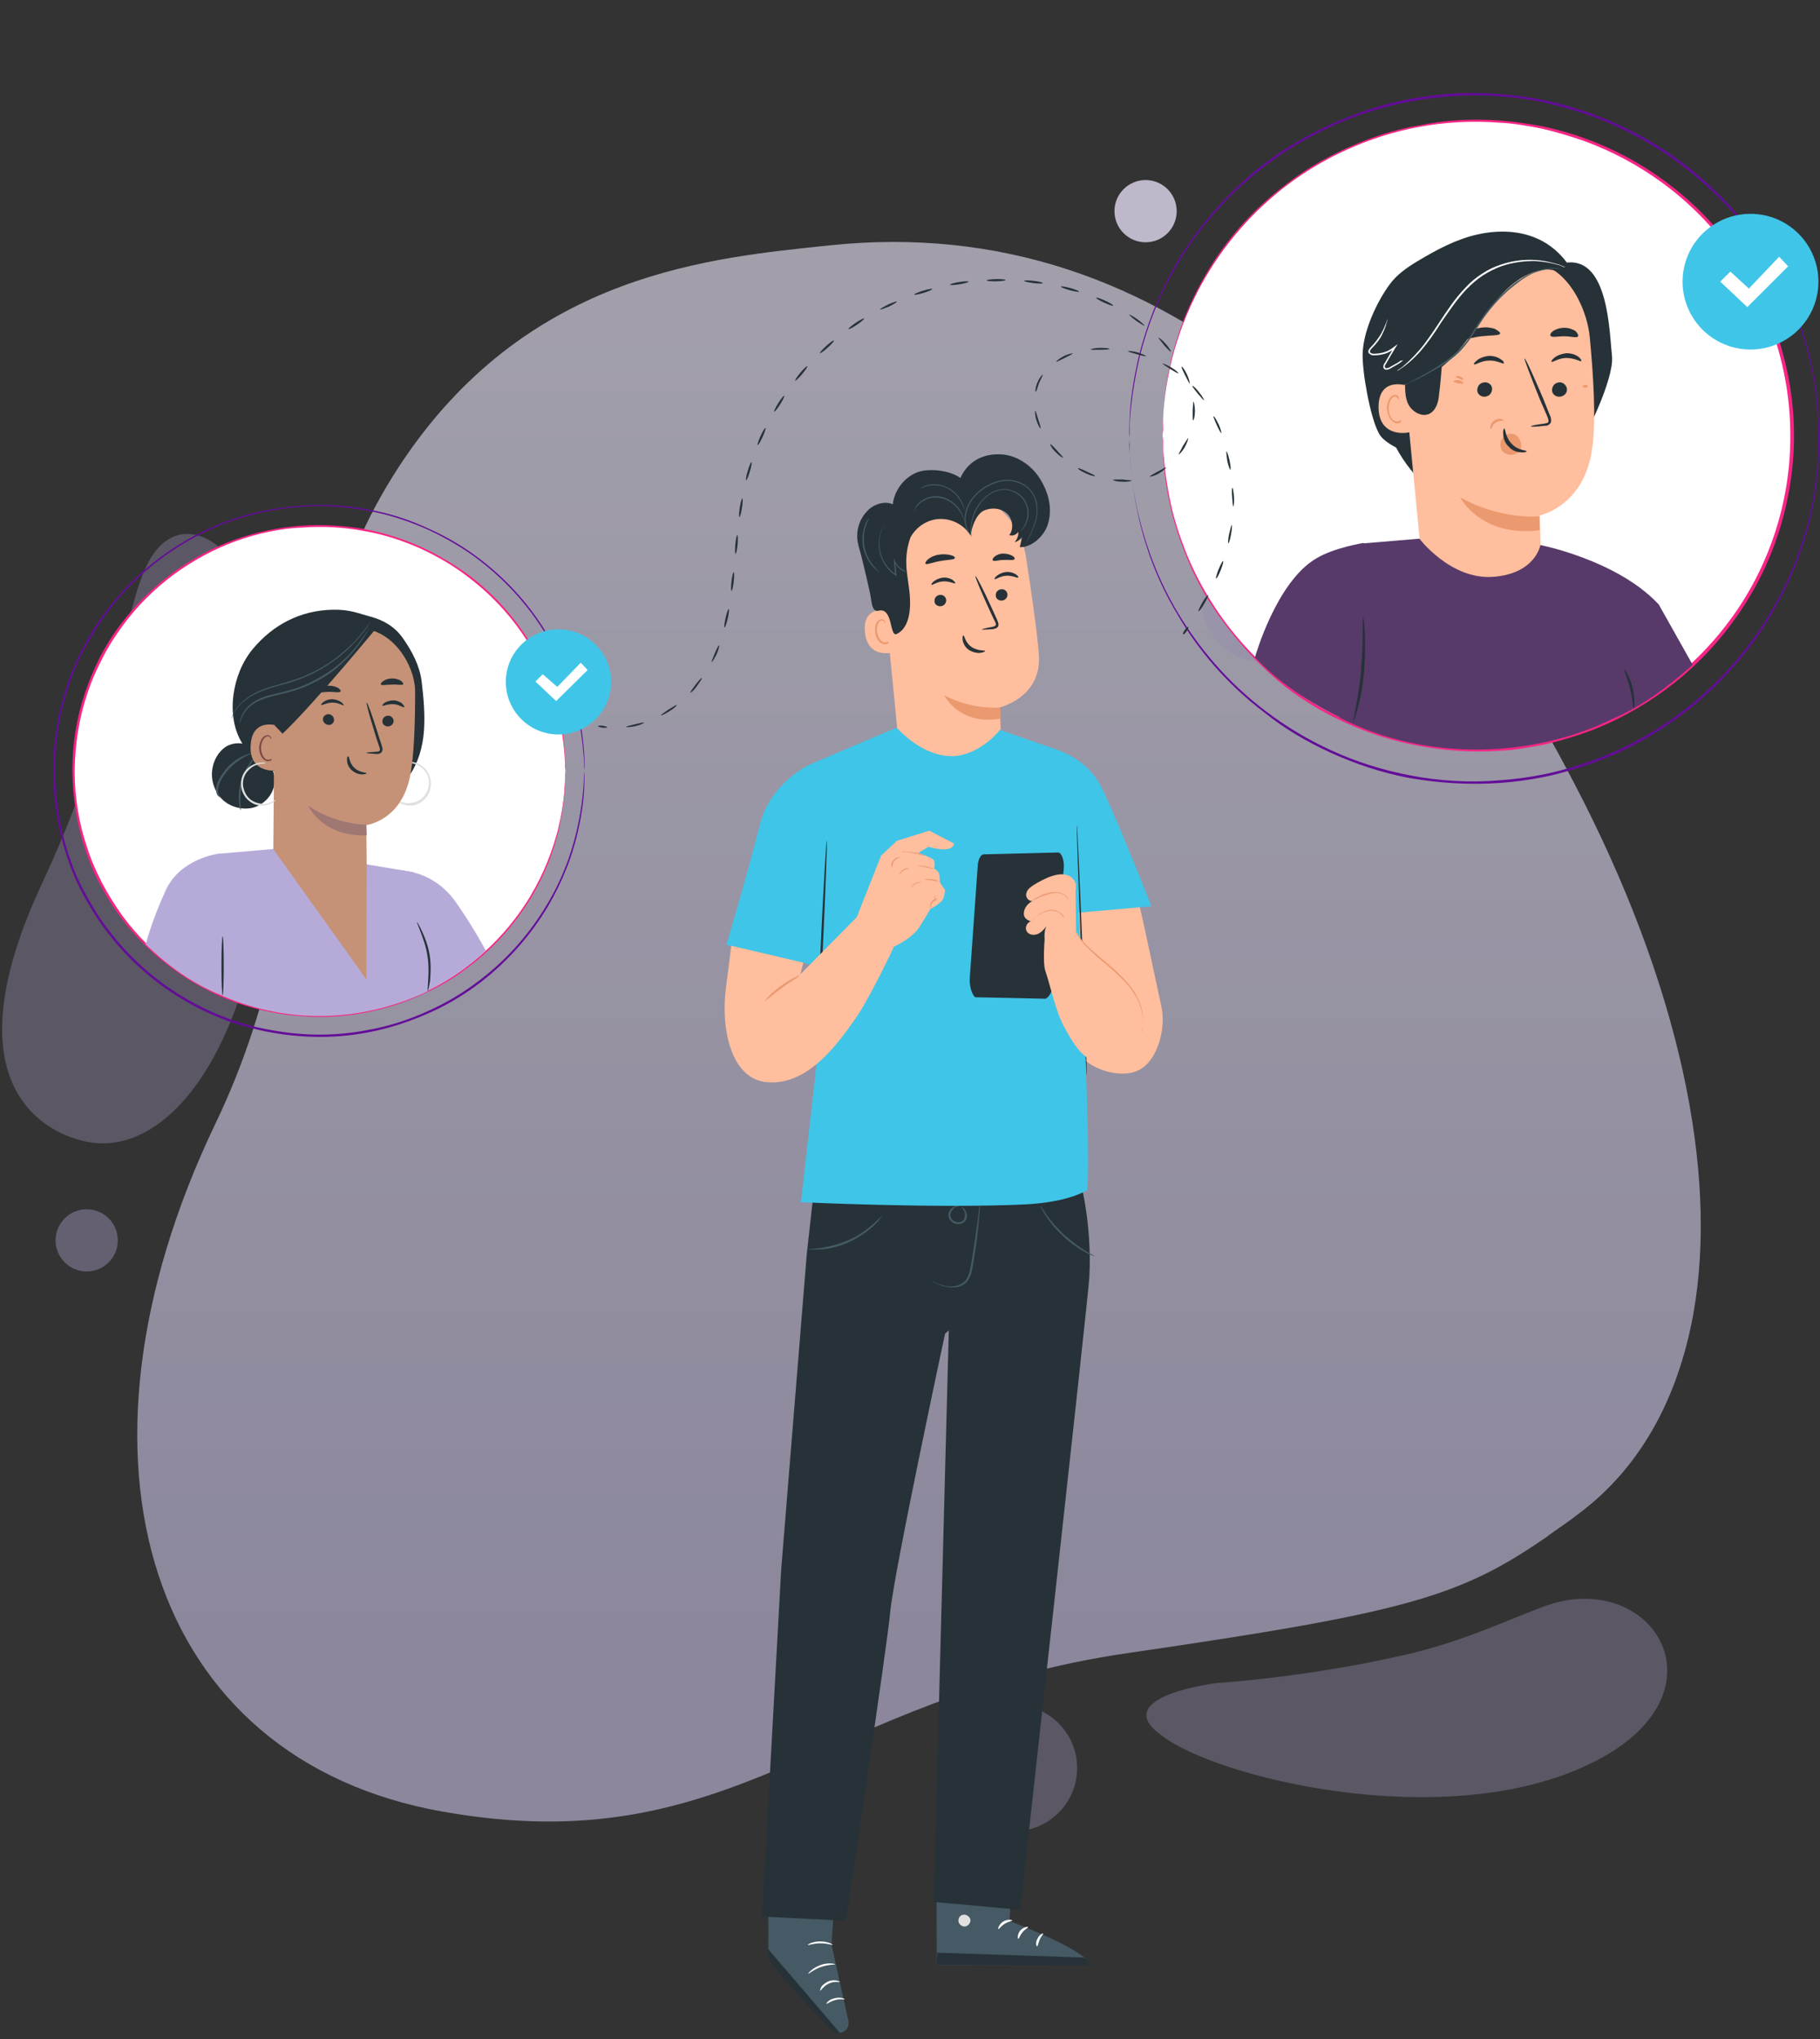 <svg width="300" height="336" viewBox="0 0 300 336" fill="none" xmlns="http://www.w3.org/2000/svg">
<rect x="0" y="0" width="300" height="336" fill="#333333" stroke="none"/>
<g opacity="0.75">
<path d="M279.095 216.655C276.531 230.67 270.206 242.121 259.949 249.642C258.239 251.009 256.53 252.035 254.991 253.231C240.631 263.144 231.913 265.708 186.098 272.374C135.325 279.723 121.136 307.07 72.927 298.524C24.719 289.978 8.82 240.925 35.489 185.206C55.661 143.16 43.182 109.66 66.944 75.135C87.8 44.882 117.375 42.489 136.692 40.438C193.448 34.456 232.084 76.673 259.436 128.974C276.702 161.961 283.369 193.068 279.095 216.655Z" fill="url(#paint0_linear_105_7452)" fill-opacity="0.8"/>
<path opacity="0.4" d="M40.447 161.277C34.976 180.078 24.548 190.333 14.12 188.111C6.256 186.402 -8.104 177.685 6.94 145.553C21.984 113.42 19.932 94.961 27.112 89.321C32.925 84.706 43.011 92.055 45.062 111.711C46.943 128.974 43.011 152.39 40.447 161.277Z" fill="#B6ABD8"/>
<path opacity="0.4" d="M200.628 277.331C200.628 277.331 214.817 276.476 230.716 272.887C240.289 270.836 247.811 267.246 254.136 264.854C272.599 257.675 286.275 279.894 260.975 291.175C237.041 301.943 200.458 292.884 191.568 286.047C182.337 279.553 200.628 277.331 200.628 277.331Z" fill="#B6ABD8"/>
<path opacity="0.4" d="M257.897 98.379C266.206 98.379 272.941 91.645 272.941 83.338C272.941 75.032 266.206 68.298 257.897 68.298C249.589 68.298 242.854 75.032 242.854 83.338C242.854 91.645 249.589 98.379 257.897 98.379Z" fill="#B6ABD8"/>
<path opacity="0.4" d="M208.321 109.147C213.986 109.147 218.578 104.556 218.578 98.892C218.578 93.228 213.986 88.637 208.321 88.637C202.656 88.637 198.064 93.228 198.064 98.892C198.064 104.556 202.656 109.147 208.321 109.147Z" fill="#B6ABD8"/>
<path d="M188.833 39.925C191.665 39.925 193.961 37.63 193.961 34.798C193.961 31.966 191.665 29.67 188.833 29.67C186 29.67 183.704 31.966 183.704 34.798C183.704 37.63 186 39.925 188.833 39.925Z" fill="#EEE4FD"/>
<path opacity="0.5" d="M14.291 209.525C17.123 209.525 19.419 207.23 19.419 204.398C19.419 201.566 17.123 199.27 14.291 199.27C11.459 199.27 9.162 201.566 9.162 204.398C9.162 207.23 11.459 209.525 14.291 209.525Z" fill="#B6ABD8"/>
<path opacity="0.4" d="M167.122 301.772C172.881 301.772 177.55 297.104 177.55 291.346C177.55 285.588 172.881 280.92 167.122 280.92C161.363 280.92 156.694 285.588 156.694 291.346C156.694 297.104 161.363 301.772 167.122 301.772Z" fill="#B6ABD8"/>
</g>
<g clip-path="url(#clip0_105_7452)">
<path d="M52.655 167.451C75.043 167.451 93.193 149.358 93.193 127.039C93.193 104.72 75.043 86.627 52.655 86.627C30.266 86.627 12.117 104.72 12.117 127.039C12.117 149.358 30.266 167.451 52.655 167.451Z" fill="white"/>
<path d="M93.193 127.039C93.193 127.039 93.193 126.786 93.13 126.407C93.13 125.964 93.13 125.331 93.066 124.509C92.94 122.802 92.686 120.335 91.926 117.236C91.103 114.137 89.773 110.406 87.429 106.485C85.085 102.564 81.728 98.516 77.104 95.038C74.824 93.267 72.227 91.749 69.377 90.421C66.526 89.157 63.423 88.082 60.066 87.512C56.772 86.88 53.225 86.69 49.678 86.943C47.904 87.006 46.067 87.259 44.294 87.639C42.457 88.018 40.684 88.524 38.91 89.157C31.816 91.749 25.038 96.493 20.161 103.196C18.958 104.841 17.817 106.612 16.867 108.509C15.917 110.343 15.03 112.303 14.397 114.327C13.004 118.375 12.37 122.675 12.307 127.039C12.307 131.403 13.004 135.703 14.397 139.751C15.03 141.775 15.917 143.735 16.867 145.569C17.817 147.403 18.958 149.174 20.161 150.882C25.038 157.522 31.816 162.328 38.973 164.921C40.747 165.554 42.584 166.06 44.357 166.439C46.194 166.819 47.968 167.072 49.741 167.198C53.352 167.451 56.835 167.261 60.129 166.629C63.423 166.06 66.59 164.985 69.44 163.72C72.29 162.455 74.888 160.874 77.168 159.103C81.728 155.625 85.085 151.577 87.429 147.656C89.773 143.735 91.103 140.004 91.926 136.905C92.686 133.806 93.003 131.276 93.066 129.632C93.13 128.81 93.13 128.114 93.13 127.735C93.193 127.229 93.193 127.039 93.193 127.039C93.193 127.039 93.193 127.924 93.13 129.632C93.066 131.34 92.75 133.806 92.053 136.968C91.293 140.067 89.963 143.862 87.619 147.783C85.275 151.704 81.918 155.814 77.294 159.293C75.014 161.064 72.417 162.645 69.504 163.91C66.653 165.238 63.486 166.25 60.129 166.882C56.772 167.514 53.288 167.767 49.678 167.451C47.841 167.325 46.067 167.072 44.231 166.692C42.394 166.313 40.62 165.807 38.783 165.174C31.626 162.581 24.785 157.775 19.844 151.071C18.578 149.427 17.501 147.593 16.487 145.759C15.474 143.862 14.65 141.901 14.017 139.877C12.623 135.767 11.99 131.403 11.927 126.976C11.927 122.549 12.623 118.248 14.017 114.137C14.714 112.114 15.537 110.153 16.487 108.256C17.501 106.359 18.578 104.588 19.844 102.944C24.785 96.303 31.626 91.433 38.783 88.904C40.557 88.271 42.394 87.765 44.231 87.386C46.067 87.006 47.904 86.753 49.678 86.627C53.288 86.374 56.835 86.627 60.129 87.196C63.486 87.829 66.59 88.84 69.504 90.168C72.354 91.497 74.951 93.078 77.294 94.785C81.918 98.263 85.275 102.374 87.619 106.295C89.963 110.216 91.293 114.011 92.053 117.11C92.813 120.272 93.066 122.738 93.13 124.446C93.256 126.09 93.193 127.039 93.193 127.039Z" fill="#F72585"/>
<path d="M35.931 140.701L45.306 139.878L68.172 143.736L70.895 160.938L70.516 163.341C59.684 168.464 47.713 168.844 36.628 164.1L35.931 140.701Z" fill="#B6ABD8"/>
<path d="M63.295 143.482C63.295 143.482 70.516 142.091 75.14 148.668C77.99 152.716 80.081 156.637 80.081 156.637C76.027 160.431 71.529 163.151 66.462 164.985L63.295 143.482Z" fill="#B6ABD8"/>
<path d="M35.932 140.699C35.932 140.699 29.725 141.458 27.318 146.707C24.911 151.957 24.024 155.625 24.024 155.625C27.761 159.23 31.878 162.202 36.566 164.036C36.566 164.036 37.769 150.439 37.896 146.707C38.149 142.597 38.276 140.573 35.932 140.699Z" fill="#B6ABD8"/>
<path d="M41.633 106.991C44.99 102.943 49.488 100.603 54.745 100.477C57.722 100.414 58.925 101.046 61.079 101.615C63.233 102.184 65.133 103.323 66.4 105.157C67.92 107.307 69.187 109.71 69.503 112.303C69.82 114.959 70.073 117.679 69.883 120.398C69.693 123.118 68.933 125.774 67.35 127.987L60.509 129.189C56.708 129.315 52.845 129.442 49.171 128.557C45.497 127.671 41.887 125.711 39.923 122.485C37.136 117.995 38.276 111.038 41.633 106.991Z" fill="#263238"/>
<path d="M65.323 131.846C65.323 131.846 65.449 132.035 65.703 132.225C66.019 132.415 66.463 132.604 67.096 132.731C67.73 132.794 68.553 132.731 69.25 132.288C70.01 131.846 70.643 131.087 70.897 130.138C71.15 129.189 71.023 128.177 70.58 127.419C70.2 126.596 69.567 126.154 68.933 125.837C68.363 125.584 67.793 125.521 67.476 125.521C67.096 125.521 66.906 125.584 66.97 125.648C66.97 125.711 67.793 125.584 68.87 126.09C69.377 126.343 69.947 126.849 70.327 127.482C70.707 128.114 70.833 129.063 70.58 129.885C70.327 130.77 69.82 131.466 69.123 131.846C68.49 132.225 67.73 132.351 67.16 132.351C65.956 132.288 65.323 131.719 65.323 131.846Z" fill="#E0E0E0"/>
<path d="M34.982 126.849C35.172 125.331 35.996 123.813 37.326 122.991C38.656 122.232 40.556 122.296 41.633 123.371L42.71 124.636C44.42 125.331 45.497 127.292 45.244 129.063C45.053 130.897 43.66 132.478 41.886 133.047C40.113 133.553 38.086 133.047 36.756 131.845C35.426 130.58 34.729 128.683 34.982 126.849Z" fill="#263238"/>
<path d="M36.312 131.466C36.376 131.466 35.869 131.023 35.932 130.075C35.996 129.189 36.629 128.051 37.516 126.976C38.403 125.901 39.48 125.205 40.24 124.762C41.063 124.32 41.57 124.193 41.57 124.13C41.57 124.067 41 124.193 40.113 124.572C39.226 124.952 38.149 125.648 37.199 126.786C36.756 127.355 36.376 127.924 36.059 128.494C35.806 129.063 35.616 129.632 35.616 130.075C35.616 130.581 35.742 130.96 35.932 131.15C36.186 131.403 36.312 131.466 36.312 131.466Z" fill="#455A64"/>
<path d="M39.67 133.49C39.797 133.49 39.29 131.403 39.987 129C40.62 126.533 42.014 124.952 41.95 124.889C41.95 124.889 41.507 125.205 41.063 125.901C40.557 126.596 40.05 127.608 39.67 128.873C39.353 130.138 39.29 131.34 39.417 132.162C39.417 132.984 39.607 133.49 39.67 133.49Z" fill="#455A64"/>
<path d="M60.446 142.283C60.446 142.283 60.382 135.895 60.382 135.958C60.382 135.958 65.956 135.326 67.54 128.18C68.3 124.638 68.427 118.756 68.427 113.887C68.363 109.523 64.69 103.641 59.306 103.578L56.899 103.325L47.714 106.93C46.384 106.993 45.307 108.068 45.307 109.397L45.054 139.943L60.382 161.382L60.446 142.283Z" fill="#C59277"/>
<path d="M64.879 118.818C64.879 119.323 64.435 119.703 63.929 119.703C63.422 119.703 62.979 119.323 63.042 118.818C63.042 118.312 63.485 117.932 63.992 117.932C64.435 117.932 64.879 118.312 64.879 118.818Z" fill="#263238"/>
<path d="M66.65 116.544C66.523 116.671 65.826 116.102 64.876 116.038C63.863 115.975 63.103 116.418 63.039 116.291C62.976 116.228 63.103 116.038 63.419 115.785C63.736 115.596 64.306 115.406 64.939 115.406C65.573 115.469 66.08 115.722 66.333 115.975C66.586 116.291 66.713 116.481 66.65 116.544Z" fill="#263238"/>
<path d="M60.38 124.065C60.38 124.001 61.013 123.938 62.027 123.875C62.28 123.875 62.533 123.812 62.597 123.685C62.66 123.495 62.597 123.242 62.47 122.926C62.28 122.294 62.027 121.661 61.837 120.966C60.95 118.12 60.316 115.843 60.443 115.78C60.57 115.717 61.393 117.993 62.28 120.839C62.47 121.535 62.724 122.167 62.913 122.8C62.977 123.116 63.167 123.432 62.977 123.812C62.913 124.001 62.724 124.128 62.533 124.191C62.343 124.254 62.217 124.254 62.09 124.254C61.013 124.191 60.38 124.128 60.38 124.065Z" fill="#263238"/>
<path d="M60.382 135.894C60.382 135.894 55.505 135.957 50.817 132.795C50.817 132.795 53.098 137.917 60.445 137.664L60.382 135.894Z" fill="#9F7773"/>
<path d="M57.405 124.636C57.595 124.636 57.532 125.711 58.418 126.534C59.305 127.356 60.445 127.292 60.445 127.419C60.445 127.482 60.192 127.609 59.685 127.609C59.178 127.609 58.545 127.419 57.975 126.913C57.405 126.407 57.215 125.775 57.215 125.332C57.151 124.889 57.278 124.573 57.405 124.636Z" fill="#263238"/>
<path d="M66.463 112.746C66.272 112.999 65.512 112.746 64.626 112.81C63.739 112.81 62.979 112.999 62.789 112.81C62.725 112.683 62.789 112.494 63.169 112.241C63.486 111.988 64.055 111.798 64.626 111.798C65.259 111.798 65.766 111.988 66.082 112.177C66.399 112.43 66.526 112.683 66.463 112.746Z" fill="#263238"/>
<path d="M53.227 118.501C53.227 119.007 53.607 119.387 54.114 119.45C54.62 119.513 55.064 119.134 55.064 118.628C55.064 118.122 54.684 117.742 54.177 117.679C53.67 117.679 53.227 118.059 53.227 118.501Z" fill="#263238"/>
<path d="M52.969 116.164C53.095 116.29 53.792 115.784 54.806 115.784C55.819 115.784 56.516 116.29 56.642 116.227C56.706 116.164 56.579 115.974 56.262 115.721C55.946 115.468 55.439 115.278 54.806 115.215C54.172 115.215 53.665 115.405 53.349 115.658C52.969 115.911 52.905 116.1 52.969 116.164Z" fill="#263238"/>
<path d="M52.336 114.008C52.526 114.261 53.286 114.008 54.237 114.008C55.187 114.008 55.947 114.198 56.137 113.945C56.2 113.818 56.074 113.629 55.757 113.376C55.44 113.186 54.87 112.996 54.237 112.996C53.603 112.996 53.033 113.186 52.716 113.439C52.4 113.692 52.273 113.945 52.336 114.008Z" fill="#263238"/>
<path d="M46.574 121.475C46.574 120.905 46.067 119.64 45.497 119.514C44.103 119.198 41.506 119.198 41.316 122.803C40.999 127.736 46.003 127.04 46.067 126.85C46.067 126.787 46.447 123.372 46.574 121.475Z" fill="#C59277"/>
<path d="M44.802 125.014C44.802 125.014 44.739 125.077 44.549 125.141C44.422 125.204 44.169 125.204 43.915 125.141C43.409 124.888 43.029 124.066 43.029 123.18C43.029 122.737 43.155 122.295 43.345 121.979C43.535 121.599 43.789 121.409 44.042 121.346C44.295 121.283 44.486 121.473 44.549 121.599C44.612 121.726 44.549 121.852 44.612 121.852C44.612 121.852 44.739 121.789 44.675 121.599C44.675 121.473 44.612 121.409 44.486 121.283C44.359 121.156 44.232 121.093 44.042 121.156C43.662 121.156 43.282 121.473 43.092 121.852C42.902 122.232 42.712 122.674 42.712 123.18C42.712 124.192 43.155 125.141 43.852 125.394C44.169 125.52 44.486 125.394 44.675 125.33C44.802 125.141 44.802 125.014 44.802 125.014Z" fill="#7B4B45"/>
<path d="M45.307 119.577L46.574 120.905C52.022 115.719 62.599 102.817 61.966 103.576C61.966 103.576 58.229 102.059 54.239 102.754C50.185 103.45 42.584 105.474 42.711 110.154C42.774 114.834 45.307 119.577 45.307 119.577Z" fill="#263238"/>
<path d="M45.433 131.845C45.433 131.845 45.307 132.035 45.053 132.225C44.737 132.415 44.293 132.604 43.66 132.731C43.026 132.794 42.203 132.731 41.506 132.288C40.746 131.845 40.113 131.087 39.859 130.138C39.606 129.189 39.733 128.177 40.176 127.419C40.619 126.66 41.253 126.217 41.823 125.964C42.393 125.711 42.963 125.648 43.28 125.648C43.66 125.648 43.85 125.711 43.786 125.774C43.786 125.837 42.963 125.711 41.886 126.217C41.38 126.47 40.809 126.976 40.429 127.608C40.049 128.241 39.923 129.189 40.176 130.011C40.429 130.897 40.936 131.593 41.633 131.972C42.266 132.351 43.026 132.478 43.596 132.478C44.8 132.288 45.37 131.719 45.433 131.845Z" fill="#E0E0E0"/>
<path d="M38.149 118.501C38.149 118.501 38.149 118.375 38.213 118.185C38.276 117.995 38.403 117.742 38.529 117.426C38.846 116.794 39.543 115.908 40.62 115.086C41.697 114.264 43.09 113.631 44.8 113.126C46.447 112.62 48.284 112.177 50.121 111.418C51.958 110.659 53.605 109.71 54.998 108.699C56.392 107.687 57.532 106.612 58.419 105.726C59.305 104.777 59.939 103.955 60.382 103.386C60.572 103.133 60.762 102.88 60.889 102.69C61.015 102.564 61.079 102.438 61.079 102.438C61.079 102.438 61.015 102.501 60.952 102.69C60.825 102.88 60.699 103.07 60.509 103.386C60.065 104.019 59.432 104.841 58.545 105.789C57.658 106.738 56.518 107.813 55.125 108.825C53.731 109.837 52.084 110.849 50.184 111.608C48.347 112.43 46.447 112.809 44.8 113.315C43.153 113.821 41.697 114.454 40.683 115.213C39.606 115.971 38.973 116.794 38.593 117.426C38.276 118.122 38.149 118.501 38.149 118.501Z" fill="#455A64"/>
<path d="M39.543 119.26C39.543 119.26 39.48 118.88 39.733 118.185C39.986 117.489 40.556 116.604 41.57 115.845C42.583 115.086 44.103 114.58 45.687 114.264C47.334 113.884 49.044 113.442 50.818 112.619C52.528 111.797 54.111 110.849 55.378 109.837C56.645 108.825 57.722 107.75 58.482 106.801C59.305 105.852 59.812 104.967 60.255 104.398C60.445 104.145 60.572 103.892 60.699 103.702C60.825 103.576 60.825 103.449 60.889 103.449C60.889 103.449 60.825 103.512 60.762 103.702C60.635 103.892 60.509 104.145 60.382 104.398C60.002 104.967 59.495 105.852 58.672 106.864C57.912 107.813 56.835 108.951 55.568 110.026C54.301 111.102 52.718 112.05 50.944 112.872C49.171 113.695 47.397 114.137 45.75 114.517C44.103 114.896 42.71 115.339 41.697 116.035C40.683 116.73 40.113 117.616 39.86 118.248C39.606 118.88 39.606 119.26 39.543 119.26Z" fill="#455A64"/>
<path d="M36.693 164.036C36.798 164.036 36.883 161.856 36.883 159.166C36.883 156.477 36.798 154.297 36.693 154.297C36.588 154.297 36.503 156.477 36.503 159.166C36.503 161.856 36.588 164.036 36.693 164.036Z" fill="#263238"/>
<path d="M70.517 163.277C70.453 163.277 70.517 162.645 70.58 161.569C70.643 160.494 70.707 159.04 70.453 157.459C70.2 155.878 69.693 154.549 69.313 153.538C68.933 152.526 68.68 151.957 68.743 151.957C68.806 151.957 69.123 152.526 69.567 153.474C70.01 154.423 70.58 155.814 70.833 157.459C71.087 159.103 70.96 160.558 70.897 161.633C70.707 162.645 70.58 163.277 70.517 163.277Z" fill="#263238"/>
<path d="M96.359 127.038C96.359 127.038 96.359 126.786 96.296 126.343C96.296 125.9 96.296 125.204 96.169 124.256C96.043 122.422 95.726 119.766 94.903 116.35C94.016 112.999 92.622 108.951 90.089 104.714C87.555 100.477 83.945 96.113 79.004 92.318C76.534 90.421 73.747 88.777 70.643 87.322C67.539 85.931 64.182 84.792 60.635 84.16C57.025 83.528 53.288 83.211 49.424 83.528C47.46 83.654 45.56 83.97 43.596 84.35C41.633 84.792 39.669 85.298 37.769 85.994C30.105 88.777 22.757 93.963 17.5 101.172C16.17 102.943 15.03 104.904 13.953 106.864C12.876 108.888 11.989 110.975 11.293 113.125C9.836 117.489 9.076 122.169 9.076 126.849C9.139 131.718 9.836 136.398 11.293 140.762C11.989 142.976 12.876 145.063 13.953 147.023C15.03 149.047 16.17 150.944 17.5 152.715C22.757 159.925 30.041 165.111 37.769 167.893C39.669 168.589 41.633 169.158 43.596 169.538C45.56 169.917 47.524 170.233 49.424 170.36C53.288 170.676 57.088 170.423 60.635 169.727C64.246 169.095 67.603 167.957 70.643 166.565C73.747 165.174 76.534 163.466 79.004 161.569C83.945 157.838 87.555 153.411 90.089 149.173C91.355 147.086 92.369 144.999 93.129 143.039C93.952 141.078 94.459 139.244 94.903 137.537C95.726 134.185 96.043 131.465 96.169 129.695C96.233 128.809 96.233 128.114 96.296 127.608C96.359 127.228 96.359 127.038 96.359 127.038C96.359 127.038 96.359 127.987 96.296 129.821C96.233 131.655 95.916 134.311 95.093 137.727C94.649 139.434 94.142 141.268 93.319 143.229C92.559 145.189 91.545 147.276 90.279 149.426C87.745 153.664 84.135 158.091 79.194 161.885C76.724 163.783 73.937 165.49 70.833 166.881C67.729 168.273 64.372 169.411 60.762 170.107C57.151 170.802 53.351 171.055 49.424 170.739C47.46 170.613 45.497 170.297 43.533 169.917C41.57 169.474 39.606 168.968 37.642 168.273C29.915 165.49 22.504 160.241 17.247 153.031C15.916 151.26 14.713 149.3 13.636 147.276C12.559 145.252 11.673 143.165 10.976 140.952C9.519 136.462 8.759 131.782 8.759 126.975C8.759 122.232 9.519 117.552 10.976 113.125C11.673 110.912 12.623 108.825 13.636 106.801C14.713 104.777 15.853 102.816 17.247 101.046C22.567 93.773 29.915 88.587 37.642 85.804C39.606 85.109 41.57 84.539 43.533 84.16C45.497 83.78 47.46 83.464 49.424 83.338C53.351 83.022 57.151 83.275 60.762 83.97C64.372 84.603 67.729 85.741 70.833 87.195C73.937 88.587 76.724 90.294 79.194 92.192C84.135 95.986 87.808 100.413 90.279 104.651C92.812 108.888 94.269 112.935 95.093 116.35C95.916 119.702 96.169 122.422 96.296 124.256C96.423 126.027 96.359 127.038 96.359 127.038Z" fill="#630D98"/>
<path d="M92.052 121.031C96.845 121.031 100.73 117.152 100.73 112.366C100.73 107.581 96.845 103.702 92.052 103.702C87.26 103.702 83.374 107.581 83.374 112.366C83.374 117.152 87.26 121.031 92.052 121.031Z" fill="#3FC5E7"/>
<path d="M88.252 112.304L89.455 111.102L91.862 113.189L95.726 109.205L96.866 110.406L91.672 115.529L88.252 112.304Z" fill="white"/>
</g>
<g clip-path="url(#clip1_105_7452)">
<path d="M243.503 123.522C272.145 123.522 295.365 100.338 295.365 71.74C295.365 43.141 272.145 19.957 243.503 19.957C214.86 19.957 191.641 43.141 191.641 71.74C191.641 100.338 214.86 123.522 243.503 123.522Z" fill="white"/>
<path d="M191.641 71.74C191.641 71.74 191.641 70.605 191.729 68.421C191.816 66.238 192.166 63.008 193.128 58.991C194.09 54.974 195.839 50.171 198.813 45.106C201.786 40.042 206.071 34.802 212.019 30.349C214.905 28.078 218.315 26.07 221.989 24.411C225.662 22.752 229.685 21.355 233.97 20.656C238.168 19.783 242.716 19.521 247.351 19.87C249.625 20.045 251.986 20.394 254.348 20.831C256.709 21.355 258.983 21.966 261.344 22.839C270.527 26.157 279.273 32.357 285.57 41.002C291.867 49.56 295.715 60.475 295.715 71.74C295.715 83.092 291.954 94.007 285.57 102.565C279.273 111.21 270.527 117.409 261.344 120.728C259.07 121.514 256.709 122.212 254.348 122.736C251.986 123.173 249.712 123.609 247.351 123.697C242.716 124.046 238.168 123.697 233.883 122.911C229.597 122.125 225.574 120.815 221.901 119.156C218.228 117.497 214.905 115.488 211.931 113.218C206.159 108.59 201.874 103.263 198.813 98.286C195.839 93.221 194.177 88.418 193.128 84.401C192.166 80.385 191.816 77.154 191.729 75.058C191.641 72.875 191.641 71.74 191.641 71.74C191.641 71.74 191.641 72.002 191.729 72.613C191.729 73.137 191.729 74.01 191.816 75.058C191.991 77.241 192.341 80.385 193.303 84.401C194.352 88.331 196.014 93.134 199.075 98.198C202.048 103.176 206.334 108.415 212.193 112.869C215.08 115.139 218.403 117.147 222.076 118.719C225.749 120.378 229.685 121.688 233.97 122.474C238.256 123.26 242.716 123.522 247.264 123.173C249.537 122.998 251.899 122.649 254.173 122.212C256.447 121.688 258.808 121.077 261.082 120.204C270.177 116.886 278.835 110.773 285.132 102.215C291.429 93.745 295.19 82.917 295.102 71.652C295.102 60.475 291.342 49.647 285.045 41.177C278.835 32.619 270.177 26.507 260.994 23.188C258.72 22.402 256.359 21.704 254.085 21.18C251.724 20.743 249.45 20.307 247.176 20.219C242.628 19.87 238.081 20.132 233.883 20.918C229.597 21.704 225.662 23.014 221.989 24.673C218.315 26.332 214.992 28.34 212.106 30.523C206.246 34.977 201.961 40.216 198.987 45.194C196.014 50.171 194.265 54.974 193.215 58.991C192.253 63.008 191.816 66.151 191.729 68.334C191.729 69.469 191.729 70.343 191.729 70.867C191.641 71.391 191.641 71.74 191.641 71.74Z" fill="#F72585"/>
<path d="M260.12 46.94C259.158 43.796 256.884 41.089 253.998 39.605C250.762 37.946 247.001 37.858 243.503 38.644C240.005 39.43 236.769 41.177 233.708 43.011C231.959 44.058 230.297 45.194 229.073 46.853C226.886 49.822 224.7 54.624 224.612 58.292C224.525 61.261 225.837 68.683 227.236 71.303C227.673 72.264 228.81 73.049 230.122 73.748C231.521 76.368 233.445 78.725 235.719 80.734C236.331 78.725 236.944 76.717 237.643 74.709L260.12 46.94Z" fill="#263238"/>
<path d="M258.283 43.272L252.424 42.399C255.834 49.909 257.234 67.286 259.245 75.32C261.344 72.176 266.067 62.483 265.717 58.728C265.28 54.886 265.192 42.486 258.283 43.272Z" fill="#263238"/>
<path d="M230.909 56.72C231.084 52.266 233.883 48.512 238.168 47.289L251.549 43.447C257.321 42.661 261.431 49.734 262.044 55.497C262.656 61.959 263.093 68.858 262.481 73.66C261.256 83.441 253.823 84.925 253.823 84.925C253.823 84.925 253.91 89.553 253.998 92.435L251.811 105.271L234.145 90.252L230.909 56.895C230.822 56.72 230.909 56.982 230.909 56.72Z" fill="#FFBE9D"/>
<path d="M258.283 64.055C258.37 64.754 257.846 65.278 257.146 65.365C256.446 65.452 255.834 64.928 255.834 64.317C255.834 63.619 256.272 63.095 256.971 63.007C257.583 62.92 258.196 63.444 258.283 64.055Z" fill="#263238"/>
<path d="M260.645 59.514C260.47 59.602 259.508 58.99 258.196 58.99C256.884 58.99 255.922 59.776 255.747 59.602C255.66 59.514 255.835 59.252 256.272 58.903C256.709 58.554 257.409 58.292 258.196 58.204C259.071 58.204 259.77 58.466 260.207 58.816C260.557 59.078 260.732 59.427 260.645 59.514Z" fill="#263238"/>
<path d="M245.952 64.055C245.952 64.754 245.514 65.278 244.815 65.365C244.115 65.452 243.503 64.928 243.503 64.317C243.503 63.619 243.94 63.095 244.64 63.007C245.34 62.92 245.952 63.444 245.952 64.055Z" fill="#263238"/>
<path d="M247.876 59.864C247.701 60.038 246.739 59.34 245.427 59.427C244.115 59.427 243.153 60.213 242.978 60.038C242.891 59.951 243.066 59.689 243.503 59.34C243.94 58.99 244.64 58.728 245.427 58.641C246.302 58.641 247.001 58.903 247.439 59.252C247.789 59.427 247.963 59.776 247.876 59.864Z" fill="#263238"/>
<path d="M252.336 70.255C252.336 70.168 253.123 69.993 254.522 69.818C254.872 69.731 255.222 69.731 255.222 69.469C255.309 69.207 255.135 68.858 254.96 68.421C254.61 67.635 254.26 66.762 253.823 65.801C252.336 62.134 251.199 59.078 251.286 59.078C251.461 58.99 252.773 61.959 254.347 65.627C254.697 66.5 255.047 67.373 255.397 68.246C255.572 68.596 255.747 69.032 255.659 69.556C255.572 69.818 255.309 69.993 255.135 70.08C254.96 70.168 254.697 70.168 254.522 70.168C253.211 70.342 252.336 70.342 252.336 70.255Z" fill="#263238"/>
<path d="M240.705 81.956C240.705 81.956 244.028 88.593 253.823 87.37L253.736 85.1C253.736 85.1 247.351 85.711 240.705 81.956Z" fill="#EB996E"/>
<path d="M247.264 54.973C247.176 55.323 245.777 55.235 244.203 55.41C242.629 55.585 241.404 56.108 241.142 55.759C241.054 55.585 241.229 55.235 241.754 54.886C242.279 54.537 243.066 54.187 244.028 54.013C244.99 53.838 245.865 54.013 246.389 54.187C247.001 54.537 247.351 54.799 247.264 54.973Z" fill="#263238"/>
<path d="M260.12 55.411C259.858 55.76 258.983 55.411 257.846 55.411C256.709 55.411 255.835 55.673 255.572 55.324C255.485 55.149 255.572 54.887 256.01 54.538C256.447 54.276 257.059 54.014 257.846 54.014C258.633 54.014 259.246 54.276 259.683 54.538C260.033 54.887 260.208 55.236 260.12 55.411Z" fill="#263238"/>
<path d="M259.07 46.765C258.458 45.281 256.796 44.495 255.222 44.408C253.648 44.408 252.074 45.019 250.762 45.805C245.077 49.298 242.279 57.506 236.681 61.174C235.282 62.047 233.445 61.348 232.221 62.483C231.084 63.619 230.297 65.453 230.997 66.937C230.21 65.889 229.422 64.841 228.898 63.619C228.46 62.396 228.285 60.999 228.985 59.776C229.422 58.903 230.297 58.205 230.559 57.244C230.734 56.371 230.384 55.498 230.384 54.624C230.384 53.751 230.822 52.878 231.172 52.092C233.27 48.075 236.331 44.408 240.18 42.05C242.716 40.478 245.689 39.605 248.663 39.605C251.636 39.605 254.697 40.653 256.884 42.574C258.283 43.971 259.682 45.106 259.07 46.765Z" fill="#263238"/>
<path d="M232.396 63.793C232.309 63.531 227.149 61.785 227.236 67.199C227.324 72.438 232.571 71.303 232.571 71.129C232.659 70.954 232.396 63.793 232.396 63.793Z" fill="#FFBE9D"/>
<path d="M230.909 69.207C230.909 69.207 230.822 69.294 230.647 69.382C230.472 69.469 230.21 69.469 229.947 69.382C229.422 69.207 228.898 68.334 228.898 67.373C228.898 66.937 228.985 66.413 229.16 66.063C229.335 65.714 229.597 65.365 229.86 65.365C230.122 65.278 230.297 65.452 230.384 65.627C230.472 65.801 230.384 65.889 230.472 65.889C230.472 65.889 230.559 65.801 230.559 65.539C230.559 65.452 230.472 65.278 230.384 65.19C230.297 65.103 230.035 65.016 229.86 65.103C229.422 65.103 229.073 65.539 228.898 65.976C228.723 66.413 228.548 66.937 228.635 67.46C228.723 68.508 229.248 69.469 230.035 69.731C230.384 69.818 230.734 69.731 230.909 69.556C230.909 69.294 230.997 69.207 230.909 69.207Z" fill="#EB996E"/>
<path d="M230.21 61.173C230.21 61.173 230.297 61.086 230.56 60.999C230.734 60.824 231.084 60.65 231.434 60.388C232.134 59.864 233.183 58.99 234.233 57.768C235.282 56.545 236.419 54.974 237.556 53.14C238.78 51.393 240.092 49.385 241.754 47.638C242.629 46.765 243.503 45.979 244.465 45.368C245.427 44.757 246.477 44.233 247.439 43.884C249.45 43.185 251.374 43.01 252.948 43.01C254.523 43.098 255.835 43.36 256.709 43.622C257.146 43.709 257.496 43.884 257.671 43.971C257.933 44.058 258.021 44.058 258.021 44.058C258.021 44.058 257.933 43.971 257.671 43.884C257.409 43.796 257.146 43.622 256.709 43.534C255.835 43.272 254.523 42.923 252.948 42.836C251.287 42.748 249.363 42.923 247.351 43.622C246.302 43.971 245.34 44.407 244.29 45.106C243.328 45.717 242.366 46.503 241.492 47.464C239.742 49.298 238.518 51.219 237.294 53.052C236.157 54.799 235.02 56.458 233.97 57.681C232.921 58.903 231.959 59.776 231.259 60.388C230.909 60.65 230.647 60.824 230.385 60.999C230.297 61.086 230.21 61.173 230.21 61.173Z" fill="white"/>
<path d="M231.609 62.571C231.609 63.968 231.522 65.54 232.221 66.762C232.921 67.985 234.582 68.858 235.807 68.072C236.769 67.461 237.119 66.151 237.206 65.016C237.643 61.697 237.731 58.292 238.168 54.886L231.609 62.571Z" fill="#263238"/>
<path d="M257.758 44.32C257.758 44.32 257.321 44.233 256.447 44.233C255.572 44.233 254.348 44.408 252.948 44.932C252.249 45.194 251.549 45.63 250.762 46.154C250.062 46.678 249.275 47.289 248.575 47.901C247.089 49.211 245.602 50.87 244.29 52.791C243.678 53.751 243.066 54.712 242.453 55.672C241.841 56.546 241.142 57.419 240.442 58.117C238.955 59.514 237.381 60.475 236.069 61.174C234.757 61.96 233.62 62.483 232.833 62.833C232.483 63.007 232.134 63.095 231.959 63.269C231.871 63.357 231.696 63.357 231.696 63.357C231.696 63.357 231.784 63.269 231.959 63.182C232.221 63.095 232.483 62.92 232.833 62.745C233.62 62.309 234.67 61.785 235.982 60.999C237.294 60.213 238.78 59.253 240.267 57.855C240.967 57.157 241.666 56.371 242.279 55.498C242.891 54.624 243.415 53.577 244.115 52.616C245.427 50.695 246.914 49.036 248.401 47.726C249.188 47.027 249.887 46.416 250.674 45.98C251.374 45.456 252.161 45.106 252.861 44.844C254.26 44.233 255.572 44.146 256.359 44.146C256.796 44.146 257.146 44.233 257.321 44.233C257.583 44.32 257.758 44.32 257.758 44.32Z" fill="#455A64"/>
<path d="M231.346 59.34C231.346 59.34 231.172 59.427 230.909 59.689C230.559 59.951 230.122 60.213 229.597 60.475C229.422 60.562 229.335 60.65 229.16 60.737C228.985 60.824 228.81 60.912 228.548 60.912C228.46 60.912 228.285 60.912 228.198 60.824C228.111 60.737 228.023 60.65 228.023 60.475C228.023 60.213 228.111 59.951 228.285 59.777C228.723 58.991 229.247 58.117 229.772 57.244L229.947 57.419C229.422 57.768 228.898 58.117 228.285 58.292C227.673 58.467 227.061 58.554 226.449 58.554C226.274 58.554 226.099 58.554 226.012 58.467C225.837 58.379 225.662 58.292 225.574 58.117C225.487 57.943 225.574 57.681 225.662 57.593C225.749 57.419 225.837 57.331 225.924 57.244C226.711 56.458 227.236 55.672 227.673 54.974C228.46 53.489 228.723 52.529 228.723 52.529C228.723 52.529 228.723 52.791 228.548 53.227C228.46 53.664 228.198 54.363 227.848 55.061C227.498 55.847 226.886 56.633 226.099 57.419C225.924 57.593 225.749 57.855 225.837 58.03C225.924 58.205 226.187 58.292 226.449 58.292C227.061 58.292 227.673 58.205 228.198 58.03C228.81 57.855 229.335 57.506 229.772 57.157L230.384 56.72L229.947 57.419C229.422 58.292 228.898 59.165 228.46 59.951C228.373 60.126 228.198 60.3 228.285 60.475C228.285 60.65 228.46 60.737 228.635 60.65C228.985 60.65 229.247 60.388 229.597 60.213C230.122 59.951 230.559 59.689 230.909 59.427C231.172 59.427 231.346 59.34 231.346 59.34Z" fill="white"/>
<path d="M247.351 72.874C247.526 72.089 248.313 71.39 249.1 71.477C249.712 71.477 250.237 71.914 250.5 72.438C250.762 72.962 250.849 73.66 250.587 74.184V74.272C250.062 74.883 249.1 75.145 248.313 74.796C247.613 74.621 247.176 73.748 247.351 72.874Z" fill="#EB996E"/>
<path d="M251.637 74.359C251.637 74.184 250.237 74.272 249.188 73.136C248.138 72.088 248.138 70.604 247.963 70.604C247.876 70.604 247.701 70.953 247.788 71.565C247.788 72.176 248.051 73.049 248.751 73.66C249.363 74.359 250.237 74.534 250.762 74.534C251.287 74.621 251.637 74.446 251.637 74.359Z" fill="#263238"/>
<path d="M245.777 70.692C245.69 70.692 245.602 70.517 245.69 70.255C245.69 69.993 245.952 69.557 246.302 69.295C246.739 69.033 247.177 68.945 247.439 69.033C247.701 69.12 247.876 69.207 247.876 69.295C247.876 69.382 247.177 69.207 246.564 69.644C245.952 69.993 245.865 70.692 245.777 70.692Z" fill="#EB996E"/>
<path d="M239.567 62.833C239.567 62.745 239.917 62.571 240.442 62.658C240.967 62.745 241.229 63.007 241.229 63.182C241.142 63.269 240.792 63.182 240.354 63.182C239.917 63.007 239.567 62.92 239.567 62.833Z" fill="#EB996E"/>
<path d="M260.907 63.793C260.819 63.706 260.994 63.444 261.257 63.444C261.519 63.357 261.781 63.531 261.694 63.706C261.694 63.793 261.519 63.88 261.344 63.88C261.169 63.88 260.994 63.88 260.907 63.793Z" fill="#EB996E"/>
<path d="M239.917 62.047C239.917 61.959 240.267 61.872 240.704 62.047C241.054 62.221 241.316 62.483 241.229 62.571C241.141 62.658 240.879 62.571 240.529 62.396C240.179 62.309 239.917 62.134 239.917 62.047Z" fill="#EB996E"/>
<path d="M224.612 89.553L233.97 88.767C233.97 88.767 239.13 95.578 246.127 95.054C253.123 94.53 253.91 89.815 253.91 89.815C253.91 89.815 266.417 92.26 273.238 99.42L273.413 99.595L279.011 109.55C274.725 113.392 270.352 116.536 265.805 118.457C253.298 124.657 235.545 125.792 220.852 118.282L224.612 89.553Z" fill="#583A6A"/>
<path d="M224.788 89.465C224.788 89.465 219.89 90.251 217.004 91.998C210.357 95.84 206.859 108.327 206.859 108.327C211.407 113.13 217.091 116.535 223.038 119.242C223.038 119.242 228.111 112.431 230.21 105.882C230.735 104.31 229.598 96.626 229.598 96.713C229.598 96.626 224.788 89.64 224.788 89.465Z" fill="#583A6A"/>
<path d="M269.303 116.71C269.128 116.71 269.128 115.226 268.69 113.479C268.253 111.733 267.641 110.336 267.728 110.336C267.816 110.248 268.69 111.558 269.128 113.392C269.565 115.226 269.39 116.71 269.303 116.71Z" fill="#263238"/>
<path d="M223.038 119.155C222.951 119.155 223.213 118.195 223.476 116.623C223.738 115.051 224.175 112.868 224.35 110.51C224.525 108.065 224.613 105.882 224.613 104.311C224.613 102.739 224.613 101.778 224.7 101.691C224.788 101.691 224.875 102.651 224.962 104.223C225.05 105.795 225.05 108.065 224.875 110.423C224.7 112.868 224.263 115.051 223.826 116.623C223.388 118.195 223.038 119.155 223.038 119.155Z" fill="#263238"/>
<path d="M186.131 72.262C186.131 72.262 186.131 71.04 186.219 68.682C186.306 66.324 186.743 62.831 187.793 58.378C188.93 54.012 190.766 48.773 194.002 43.184C197.326 37.683 201.961 31.919 208.433 26.942C211.668 24.497 215.342 22.314 219.365 20.48C223.388 18.646 227.76 17.162 232.483 16.289C237.206 15.415 242.103 15.066 247.176 15.503C249.712 15.677 252.248 16.027 254.785 16.55C257.321 17.075 259.857 17.86 262.393 18.734C272.451 22.401 282.071 29.125 288.893 38.556C290.642 40.913 292.129 43.446 293.528 46.066C294.927 48.685 296.064 51.48 297.026 54.274C298.95 59.95 299.912 66.062 299.912 72.262C299.912 78.462 298.95 84.575 297.026 90.251C296.064 93.132 294.927 95.839 293.528 98.459C292.129 101.079 290.642 103.611 288.893 105.969C281.984 115.4 272.451 122.211 262.393 125.791C259.857 126.664 257.321 127.45 254.785 127.974C252.248 128.498 249.712 128.847 247.176 129.022C242.103 129.371 237.118 129.022 232.483 128.236C227.76 127.363 223.388 125.878 219.365 124.045C215.342 122.211 211.668 120.028 208.52 117.495C202.048 112.605 197.326 106.842 194.09 101.253C190.766 95.752 188.93 90.425 187.88 86.059C186.831 81.693 186.481 78.2 186.306 75.755C186.131 73.485 186.131 72.262 186.131 72.262C186.131 72.262 186.131 72.612 186.219 73.223C186.219 73.834 186.219 74.707 186.306 75.93C186.481 78.2 186.831 81.693 187.968 86.059C189.105 90.425 190.941 95.665 194.265 101.166C197.588 106.667 202.223 112.343 208.695 117.233C211.931 119.678 215.517 121.862 219.54 123.695C223.563 125.529 227.935 126.926 232.571 127.799C237.206 128.673 242.103 129.022 247.176 128.585C249.712 128.411 252.248 128.061 254.785 127.537C257.321 127.014 259.857 126.228 262.393 125.354C272.363 121.774 281.896 114.963 288.718 105.62C290.467 103.262 291.954 100.817 293.353 98.197C294.752 95.577 295.889 92.87 296.851 89.989C298.775 84.313 299.737 78.288 299.737 72.175C299.737 66.062 298.775 60.037 296.851 54.361C295.889 51.567 294.752 48.773 293.353 46.153C291.954 43.533 290.467 41.088 288.718 38.73C281.721 29.474 272.276 22.75 262.218 19.083C259.682 18.21 257.146 17.511 254.61 16.9C252.073 16.376 249.537 16.027 247.001 15.852C242.103 15.503 237.118 15.852 232.483 16.725C227.848 17.598 223.475 18.996 219.452 20.829C215.429 22.663 211.843 24.846 208.607 27.291C202.223 32.094 197.5 37.857 194.265 43.271C190.941 48.773 189.105 54.012 187.968 58.378C186.918 62.744 186.481 66.237 186.306 68.595C186.219 69.817 186.219 70.691 186.219 71.302C186.131 71.913 186.131 72.262 186.131 72.262Z" fill="#630D98"/>
<path d="M288.543 57.593C294.726 57.593 299.738 52.588 299.738 46.415C299.738 40.242 294.726 35.238 288.543 35.238C282.361 35.238 277.349 40.242 277.349 46.415C277.349 52.588 282.361 57.593 288.543 57.593Z" fill="#3FC5E7"/>
<path d="M283.558 46.415L285.219 44.756L288.28 47.55L293.265 42.31L294.752 43.882L288.018 50.606L283.558 46.415Z" fill="white"/>
</g>
<g clip-path="url(#clip2_105_7452)">
<path d="M169.092 91.654C168.039 85.024 162.093 80.253 155.403 80.749L154.722 80.811C147.537 81.74 144.378 88.37 145.493 95.495L147.97 120.838L148.094 126.104L165.19 127.653L164.818 116.562C164.818 116.562 171.632 114.951 171.26 108.074C171.013 104.728 170.083 97.85 169.092 91.654Z" fill="#FFBE9D"/>
<path d="M164.882 116.56C164.882 116.56 160.484 117.118 155.652 114.577C155.652 114.577 158.068 119.596 164.944 118.419L164.882 116.56Z" fill="#EB996E"/>
<path d="M166.059 97.91C166.121 98.406 165.749 98.901 165.192 98.963C164.634 99.025 164.139 98.653 164.139 98.158C164.077 97.662 164.449 97.166 165.006 97.104C165.502 97.042 165.997 97.352 166.059 97.91Z" fill="#263238"/>
<path d="M167.853 95.184C167.729 95.308 166.924 94.812 165.871 94.874C164.818 94.936 164.075 95.556 163.951 95.432C163.889 95.37 164.013 95.122 164.323 94.874C164.632 94.626 165.19 94.317 165.871 94.255C166.553 94.193 167.11 94.441 167.42 94.626C167.791 94.874 167.915 95.122 167.853 95.184Z" fill="#263238"/>
<path d="M155.961 98.84C156.023 99.336 155.651 99.832 155.093 99.893C154.536 99.955 154.04 99.584 154.04 99.088C153.978 98.592 154.35 98.097 154.908 98.035C155.465 97.973 155.899 98.344 155.961 98.84Z" fill="#263238"/>
<path d="M157.447 96.114C157.323 96.237 156.518 95.742 155.465 95.804C154.412 95.866 153.669 96.485 153.545 96.361C153.483 96.299 153.607 96.052 153.917 95.804C154.226 95.556 154.784 95.246 155.465 95.184C156.147 95.122 156.704 95.37 157.014 95.556C157.385 95.866 157.509 96.052 157.447 96.114Z" fill="#263238"/>
<path d="M161.845 103.735C161.845 103.673 162.465 103.487 163.58 103.301C163.827 103.239 164.075 103.177 164.137 102.991C164.199 102.805 164.075 102.496 163.889 102.186C163.58 101.566 163.27 100.885 162.96 100.203C161.659 97.353 160.668 94.998 160.792 94.936C160.916 94.874 162.093 97.167 163.394 100.017C163.703 100.699 164.013 101.38 164.323 102.062C164.447 102.372 164.633 102.681 164.571 103.115C164.509 103.301 164.323 103.487 164.137 103.549C163.951 103.611 163.827 103.611 163.703 103.673C162.527 103.735 161.845 103.797 161.845 103.735Z" fill="#263238"/>
<path d="M158.81 104.726C158.996 104.726 159.058 105.842 160.111 106.585C161.164 107.329 162.403 107.143 162.403 107.267C162.403 107.329 162.155 107.515 161.597 107.577C161.102 107.639 160.359 107.515 159.677 107.081C159.058 106.647 158.748 105.966 158.686 105.47C158.624 104.974 158.686 104.664 158.81 104.726Z" fill="#263238"/>
<path d="M157.385 91.962C157.323 92.272 156.208 92.21 154.97 92.458C153.731 92.644 152.74 93.139 152.554 92.891C152.492 92.768 152.616 92.458 152.987 92.148C153.359 91.838 153.978 91.528 154.722 91.404C155.465 91.281 156.146 91.343 156.642 91.466C157.199 91.59 157.447 91.776 157.385 91.962Z" fill="#263238"/>
<path d="M167.235 92.149C167.049 92.397 166.306 92.211 165.439 92.273C164.572 92.273 163.828 92.583 163.642 92.335C163.58 92.211 163.642 91.963 163.952 91.716C164.262 91.468 164.757 91.22 165.377 91.22C165.996 91.22 166.554 91.406 166.863 91.592C167.235 91.778 167.297 92.025 167.235 92.149Z" fill="#263238"/>
<path d="M147.105 102.184C146.981 101.131 145.99 100.325 144.937 100.511C143.636 100.697 142.274 101.564 142.583 104.229C143.079 108.938 147.724 107.451 147.724 107.327C147.663 107.203 147.353 104.105 147.105 102.184Z" fill="#FFBE9D"/>
<path d="M146.483 105.656C146.483 105.656 146.422 105.718 146.298 105.78C146.174 105.842 145.926 105.904 145.678 105.842C145.183 105.718 144.687 104.974 144.563 104.107C144.501 103.673 144.563 103.239 144.687 102.93C144.811 102.558 144.997 102.31 145.245 102.248C145.492 102.186 145.678 102.31 145.74 102.434C145.802 102.558 145.802 102.682 145.802 102.682C145.802 102.682 145.926 102.62 145.864 102.372C145.864 102.31 145.74 102.186 145.678 102.124C145.554 102.062 145.368 102 145.183 102.062C144.811 102.124 144.501 102.496 144.377 102.868C144.254 103.239 144.192 103.735 144.254 104.231C144.377 105.16 144.935 106.028 145.678 106.152C146.05 106.213 146.298 106.09 146.422 105.966C146.483 105.78 146.483 105.656 146.483 105.656Z" fill="#EB996E"/>
<path d="M143.323 97.354C143.695 98.717 143.571 100.948 144.81 100.638C147.226 100.018 146.606 104.975 147.783 104.48C148.898 103.984 149.951 102.621 150.013 99.585C150.075 95.743 148.526 92.955 150.075 88.555C151.066 86.759 152.924 85.581 154.906 85.519C156.95 85.457 158.933 86.511 159.986 88.246C160.171 86.883 160.853 84.9 162.03 84.218C163.207 83.599 164.817 83.661 165.87 84.528C166.923 85.395 167.171 87.13 166.366 88.184C166.923 88.37 167.542 88.122 167.852 87.626C167.914 88.246 167.666 88.865 167.233 89.361C167.728 89.237 168.162 88.927 168.472 88.494C168.348 89.051 168.224 89.609 168.1 90.166C170.144 90.228 172.126 88.246 172.684 86.511C173.551 83.847 172.869 81.182 171.383 78.828C169.896 76.473 167.233 74.8 164.507 74.862C161.72 74.862 159.428 76.225 158.313 78.766C156.517 77.464 152.862 77.031 150.88 77.96C148.898 78.889 147.411 80.872 147.164 83.103C145.925 82.545 144.376 82.979 143.323 83.847C143.261 83.908 143.138 83.97 143.076 84.094C141.651 85.457 141.031 87.502 141.403 89.423C141.527 90.166 141.837 90.972 141.961 91.592C142.456 93.451 143.323 97.354 143.323 97.354Z" fill="#263238"/>
<path d="M168.163 87.562C168.163 87.562 168.225 87.501 168.349 87.439C168.473 87.377 168.597 87.191 168.721 87.005C169.03 86.633 169.402 85.89 169.526 85.022C169.65 84.093 169.402 82.915 168.597 81.986C167.791 81.057 166.429 80.437 165.004 80.623C164.323 80.747 163.641 80.995 163.084 81.366C162.526 81.738 162.031 82.172 161.659 82.668C160.854 83.597 160.42 84.65 160.235 85.518C159.987 86.385 159.987 87.191 159.987 87.686C159.987 87.934 160.049 88.12 160.049 88.244C160.049 88.368 160.111 88.43 160.111 88.43C160.173 88.43 159.925 87.253 160.358 85.518C160.606 84.65 161.04 83.659 161.783 82.73C162.526 81.8 163.641 80.995 165.004 80.747C166.367 80.561 167.668 81.18 168.411 82.048C169.216 82.915 169.464 84.031 169.34 84.96C169.278 85.828 168.906 86.509 168.659 86.943C168.411 87.377 168.163 87.501 168.163 87.562Z" fill="#455A64"/>
<path d="M169.092 89.669C169.092 89.669 169.154 89.607 169.216 89.421C169.278 89.297 169.401 89.049 169.587 88.74C169.897 88.12 170.331 87.253 170.702 86.075C170.888 85.518 171.012 84.836 171.012 84.093C171.012 83.349 170.95 82.606 170.578 81.862C170.269 81.118 169.711 80.437 168.968 79.941C168.224 79.445 167.357 79.136 166.428 79.074C165.499 79.012 164.57 79.198 163.765 79.507C162.959 79.817 162.216 80.251 161.597 80.747C160.296 81.738 159.491 83.039 159.181 84.216C158.871 85.394 159.057 86.447 159.305 87.067C159.429 87.376 159.553 87.624 159.677 87.748C159.8 87.872 159.862 87.996 159.862 87.934C159.862 87.934 159.615 87.624 159.429 87.005C159.181 86.385 159.057 85.394 159.367 84.216C159.677 83.039 160.482 81.8 161.721 80.871C162.959 79.941 164.632 79.136 166.428 79.26C167.357 79.322 168.163 79.631 168.906 80.065C169.587 80.561 170.145 81.18 170.454 81.924C170.764 82.667 170.888 83.411 170.888 84.093C170.888 84.774 170.764 85.456 170.578 86.013C170.269 87.191 169.835 88.058 169.525 88.678C169.401 88.987 169.278 89.173 169.216 89.359C169.154 89.545 169.092 89.669 169.092 89.669Z" fill="#455A64"/>
<path d="M144.997 94.316C144.997 94.316 144.563 93.944 144.006 93.262C143.448 92.581 142.767 91.528 142.519 90.164C142.271 88.863 142.395 87.562 142.705 86.757C142.953 85.889 143.262 85.393 143.2 85.393C143.2 85.393 143.077 85.517 142.953 85.703C142.829 85.951 142.643 86.261 142.519 86.695C142.209 87.562 142.024 88.863 142.271 90.226C142.581 91.59 143.262 92.705 143.882 93.386C144.191 93.696 144.439 93.944 144.687 94.13C144.873 94.254 144.997 94.316 144.997 94.316Z" fill="#455A64"/>
<path d="M149.269 94.132C149.269 94.132 149.021 94.008 148.65 93.76C148.278 93.512 147.783 93.078 147.473 92.335L147.287 91.901L147.349 92.397C147.411 93.078 147.473 93.822 147.535 94.689L147.659 94.627C147.101 94.255 146.544 93.76 146.11 93.14C145.553 92.335 145.181 91.467 145.057 90.662C144.933 89.856 144.933 89.051 145.057 88.431C145.305 87.192 145.738 86.51 145.738 86.448C145.738 86.448 145.677 86.51 145.677 86.572C145.615 86.634 145.553 86.758 145.491 86.944C145.305 87.254 145.119 87.749 144.995 88.369C144.871 88.989 144.809 89.794 144.933 90.662C145.057 91.529 145.429 92.459 145.986 93.264C146.42 93.884 147.039 94.441 147.597 94.813L147.783 94.937V94.751C147.721 93.946 147.597 93.14 147.535 92.52L147.411 92.582C147.783 93.326 148.34 93.822 148.712 94.008C148.898 94.132 149.083 94.193 149.207 94.255C149.207 94.132 149.269 94.132 149.269 94.132Z" fill="#455A64"/>
<path d="M150.633 84.217C150.695 84.217 150.881 83.536 151.748 82.854C152.182 82.544 152.739 82.173 153.42 82.049C154.102 81.925 154.907 81.987 155.712 82.235C156.456 82.544 157.137 82.978 157.632 83.536C158.128 84.094 158.438 84.651 158.685 85.147C159.119 86.138 159.181 86.82 159.181 86.82C159.181 86.82 159.181 86.634 159.119 86.324C159.057 86.014 158.995 85.581 158.747 85.085C158.562 84.589 158.252 83.97 157.756 83.412C157.261 82.854 156.579 82.359 155.774 82.049C154.969 81.739 154.102 81.677 153.359 81.863C152.615 82.049 152.058 82.359 151.624 82.73C151.191 83.102 150.943 83.474 150.819 83.784C150.757 83.908 150.695 84.031 150.695 84.094C150.633 84.155 150.571 84.217 150.633 84.217Z" fill="#455A64"/>
<path d="M151.686 80.561C151.686 80.623 152.12 80.251 152.987 80.065C153.792 79.879 155.093 79.879 156.208 80.499C157.385 81.118 158.128 82.11 158.5 82.915C158.933 83.659 159.057 84.216 159.057 84.216C159.057 84.216 159.057 84.093 158.995 83.845C158.933 83.597 158.809 83.287 158.623 82.853C158.252 82.048 157.509 80.995 156.27 80.375C155.031 79.693 153.73 79.693 152.863 79.941C152.429 80.065 152.12 80.189 151.872 80.375C151.81 80.499 151.686 80.561 151.686 80.561Z" fill="#455A64"/>
<path d="M166.924 303.622L166.428 316.572C166.428 316.572 179.436 321.405 179.56 323.822H154.412L154.35 303.622H166.924Z" fill="#455A64"/>
<path d="M158.688 315.522C158.193 315.646 157.883 316.203 158.007 316.699C158.131 317.195 158.688 317.567 159.184 317.443C159.679 317.319 160.113 316.699 159.927 316.203C159.741 315.708 159.06 315.336 158.626 315.584" fill="#E0E0E0"/>
<path d="M154.412 323.822L154.474 321.777L178.569 322.582C178.569 322.582 179.684 323.078 179.56 323.884L154.412 323.822Z" fill="#263238"/>
<path d="M166.862 316.448C166.862 316.572 166.242 316.634 165.623 317.006C165.004 317.378 164.694 317.936 164.57 317.874C164.446 317.874 164.632 317.13 165.375 316.634C166.119 316.201 166.862 316.386 166.862 316.448Z" fill="white"/>
<path d="M169.464 317.566C169.464 317.69 168.968 317.875 168.535 318.433C168.101 318.929 167.977 319.486 167.853 319.486C167.73 319.486 167.668 318.805 168.163 318.123C168.783 317.504 169.464 317.442 169.464 317.566Z" fill="white"/>
<path d="M170.948 320.721C170.825 320.721 170.639 320.163 171.01 319.482C171.32 318.8 171.878 318.552 171.939 318.614C172.001 318.738 171.63 319.048 171.382 319.606C171.134 320.225 171.072 320.721 170.948 320.721Z" fill="white"/>
<path d="M166.614 313.536C166.552 313.66 165.995 313.474 165.313 313.536C164.632 313.598 164.074 313.784 164.013 313.722C163.951 313.66 164.446 313.164 165.313 313.164C166.119 313.04 166.676 313.412 166.614 313.536Z" fill="white"/>
<path d="M138.058 304.86L137.067 320.475L139.854 333.053C140.04 333.982 139.42 334.85 138.553 334.974C138.058 335.036 137.5 334.85 137.191 334.478C134.899 332.062 126.475 323.263 126.599 322.086C126.784 320.784 126.537 305.48 126.537 305.48L138.058 304.86Z" fill="#455A64"/>
<path d="M138.491 335.037L126.598 321.157V321.839C126.598 322.396 126.722 322.954 127.094 323.45C128.023 324.689 130.748 327.973 137.067 334.603C137.438 334.975 137.996 335.099 138.491 335.037Z" fill="#263238"/>
<g opacity="0.6">
<g opacity="0.6">
<g opacity="0.6">
<g opacity="0.6">
<g opacity="0.6">
<g opacity="0.6">
<g opacity="0.6">
<g opacity="0.6">
<g opacity="0.6">
<g opacity="0.6">
<path opacity="0.6" d="M130.007 316.202C130.379 316.512 130.502 317.07 130.193 317.503C129.945 317.875 129.326 317.999 128.954 317.751C128.582 317.441 128.396 316.76 128.706 316.388C129.016 316.016 129.759 315.954 130.069 316.326" fill="white"/>
</g>
</g>
</g>
</g>
</g>
</g>
</g>
</g>
</g>
</g>
<path d="M135.209 328.037C135.271 328.099 135.704 327.293 136.633 326.86C137.562 326.426 138.43 326.674 138.43 326.612C138.43 326.55 138.244 326.426 137.872 326.364C137.5 326.302 137.005 326.302 136.447 326.55C135.952 326.798 135.518 327.169 135.333 327.479C135.209 327.789 135.147 328.037 135.209 328.037Z" fill="white"/>
<path d="M136.261 330.204C136.323 330.266 136.88 329.77 137.686 329.584C138.491 329.337 139.172 329.523 139.234 329.461C139.296 329.399 138.553 329.027 137.624 329.275C136.633 329.461 136.137 330.142 136.261 330.204Z" fill="white"/>
<path d="M133.227 325.247C133.289 325.309 134.095 324.565 135.333 324.131C136.572 323.698 137.687 323.76 137.687 323.698C137.687 323.636 136.572 323.326 135.21 323.822C133.909 324.317 133.166 325.185 133.227 325.247Z" fill="white"/>
<path d="M133.165 320.479C133.227 320.603 134.094 320.231 135.209 320.231C136.324 320.231 137.191 320.541 137.253 320.479C137.315 320.417 136.448 319.921 135.209 319.921C133.97 319.921 133.103 320.417 133.165 320.479Z" fill="white"/>
<path d="M133.35 315.889C133.412 315.951 134.279 315.517 135.456 315.579C136.633 315.641 137.439 316.26 137.5 316.198C137.5 316.136 137.377 315.951 137.005 315.765C136.633 315.517 136.076 315.331 135.456 315.269C134.837 315.207 134.218 315.331 133.846 315.517C133.474 315.641 133.288 315.827 133.35 315.889Z" fill="white"/>
<path d="M135.458 314.713C135.458 314.713 135.52 314.527 135.52 314.093C135.52 313.722 135.396 313.164 135.086 312.544C134.9 312.235 134.776 311.863 134.343 311.615C134.157 311.491 133.785 311.553 133.6 311.739C133.414 311.925 133.352 312.173 133.352 312.421C133.352 313.412 134.157 314.403 135.272 314.589C136.387 314.775 137.44 314.155 137.935 313.288C138.059 313.04 138.121 312.792 137.997 312.544C137.874 312.297 137.564 312.173 137.378 312.173C136.882 312.235 136.635 312.482 136.325 312.668C135.768 313.102 135.396 313.536 135.21 313.846C135.024 314.155 134.9 314.341 134.962 314.403C135.024 314.465 135.396 313.66 136.511 312.916C136.759 312.73 137.13 312.544 137.44 312.482C137.626 312.482 137.75 312.544 137.812 312.668C137.874 312.792 137.812 312.978 137.75 313.164C137.316 313.846 136.387 314.403 135.458 314.217C134.529 314.093 133.785 313.164 133.847 312.359C133.847 312.173 133.909 311.987 134.033 311.863C134.157 311.739 134.281 311.739 134.467 311.801C134.776 311.925 134.962 312.297 135.086 312.544C135.458 313.846 135.396 314.713 135.458 314.713Z" fill="white"/>
<path d="M177.95 194.136C177.95 194.136 180.056 201.447 179.56 210.494C179.374 213.963 168.163 314.713 168.163 314.713L153.916 313.412L156.394 219.23L155.775 219.788C155.775 219.788 147.289 259.381 146.731 265.701C146.236 271.278 139.422 316.51 139.422 316.51L125.609 315.828L128.768 258.638L132.98 206.714L134.653 191.595L177.95 194.136Z" fill="#263238"/>
<path d="M153.606 211.112C153.606 211.112 153.854 211.236 154.287 211.484C154.721 211.67 155.402 211.979 156.269 212.103C156.703 212.165 157.199 212.165 157.756 212.103C158.252 211.979 158.809 211.794 159.243 211.36C159.676 210.926 159.986 210.306 160.11 209.749C160.296 209.129 160.358 208.51 160.481 207.828C160.915 205.226 161.225 202.809 161.349 201.074C161.411 200.207 161.473 199.525 161.534 199.029C161.534 198.534 161.534 198.286 161.534 198.286C161.534 198.286 161.473 198.534 161.411 199.029C161.349 199.587 161.225 200.269 161.163 201.074C160.915 202.809 160.605 205.164 160.172 207.766C159.924 209.067 159.8 210.368 158.995 211.174C158.19 211.917 157.075 212.041 156.269 211.979C155.402 211.855 154.783 211.608 154.287 211.422C153.916 211.174 153.606 211.112 153.606 211.112Z" fill="#455A64"/>
<path d="M158.129 198.783C158.129 198.783 158.005 198.721 157.82 198.721C157.572 198.721 157.262 198.783 156.952 199.031C156.643 199.278 156.333 199.712 156.333 200.27C156.333 200.827 156.767 201.385 157.386 201.633C158.005 201.819 158.687 201.695 159.058 201.261C159.43 200.827 159.43 200.27 159.306 199.898C159.182 199.526 158.996 199.216 158.811 199.092C158.625 198.969 158.501 198.969 158.501 198.969C158.439 199.031 158.935 199.216 159.058 199.96C159.12 200.27 159.058 200.765 158.811 201.075C158.563 201.385 158.005 201.509 157.51 201.323C157.014 201.137 156.643 200.703 156.643 200.27C156.643 199.836 156.89 199.464 157.138 199.216C157.572 198.659 158.129 198.845 158.129 198.783Z" fill="#455A64"/>
<path d="M133.167 205.846C133.167 205.846 133.353 205.908 133.724 205.908C134.096 205.908 134.591 205.908 135.211 205.908C136.45 205.846 138.184 205.474 139.98 204.668C141.715 203.863 143.139 202.809 144.068 201.942C144.502 201.508 144.874 201.136 145.06 200.827C145.245 200.579 145.369 200.393 145.369 200.393C145.307 200.331 144.812 200.951 143.883 201.756C142.954 202.562 141.591 203.615 139.856 204.358C138.122 205.102 136.45 205.474 135.211 205.66C133.91 205.846 133.167 205.784 133.167 205.846Z" fill="#455A64"/>
<path d="M171.508 198.721C171.446 198.721 171.755 199.402 172.375 200.332C172.994 201.261 173.923 202.5 175.224 203.678C176.463 204.855 177.764 205.722 178.755 206.28C179.746 206.838 180.365 207.024 180.427 207.024C180.427 206.962 179.808 206.652 178.879 206.094C177.949 205.536 176.711 204.607 175.41 203.492C174.171 202.314 173.18 201.137 172.561 200.27C171.941 199.278 171.569 198.721 171.508 198.721Z" fill="#455A64"/>
<path d="M185.63 141.842C187.736 148.038 187.488 147.481 191.453 165.945C192.196 169.353 190.895 174.682 187.798 176.293C184.701 177.966 179.25 176.107 177.454 173.195L174.542 145.312L185.63 141.842Z" fill="#FFBE9D"/>
<path d="M134.591 175.301L134.653 160.616L134.591 159.191L119.725 155.721C119.725 155.721 122.637 146.055 125.3 135.707C126.849 129.759 131.99 126.723 133.229 126.103L133.476 125.979L147.785 119.907C150.696 123.005 154.908 125.484 158.934 124.306C161.164 123.687 163.456 122.014 164.819 120.279L174.482 123.625C176.959 124.554 179.561 126.289 181.171 129.015C183.215 132.609 189.657 148.967 189.781 149.339L177.827 150.392C177.827 150.392 179.933 189.18 179.189 196.12C179.189 196.12 176.278 198.103 168.969 198.474C154.103 199.156 131.99 198.103 131.99 198.103C132.361 195.872 132.671 192.092 132.919 190.233L134.591 175.301Z" fill="#3FC5E7"/>
<path d="M179.136 177.265C179.205 177.262 178.894 168.002 178.442 156.581C177.989 145.161 177.567 135.905 177.499 135.907C177.431 135.91 177.742 145.171 178.194 156.591C178.646 168.012 179.068 177.267 179.136 177.265Z" fill="#263238"/>
<path d="M135.602 156.869C136.079 146.751 136.382 138.545 136.28 138.54C136.177 138.535 135.708 146.733 135.231 156.851C134.755 166.97 134.451 175.176 134.554 175.181C134.656 175.185 135.126 166.987 135.602 156.869Z" fill="#263238"/>
<path d="M119.663 162.721C120.158 159.065 120.53 155.843 120.53 155.843L132.423 158.632L131.927 160.552L141.157 151.196L142.643 151.32L147.289 156.153C147.289 156.153 143.263 164.704 140.909 167.988C137.874 172.325 133.042 178.893 126.476 178.335C120.344 177.84 118.796 169.227 119.663 162.721Z" fill="#FFBE9D"/>
<path d="M126.105 164.892C126.043 164.83 127.096 163.652 128.706 162.475C130.317 161.298 131.742 160.678 131.804 160.74C131.865 160.864 130.503 161.608 128.892 162.785C127.406 163.9 126.229 164.953 126.105 164.892Z" fill="#EB996E"/>
<path d="M157.261 138.989L153.173 136.882L147.846 138.555L145.245 140.972L141.219 151.134L137.998 155.223L143.696 162.658L147.289 156.028C147.289 156.028 150.386 154.665 151.563 152.745C152.802 150.824 153.359 149.77 153.359 149.77C153.359 149.77 155.155 148.903 155.465 148.097C155.775 147.292 155.775 146.672 155.775 146.672L154.908 145.371C154.908 145.371 154.97 144.132 154.66 143.698C154.288 143.264 153.978 143.14 153.978 143.14C153.978 143.14 154.226 142.025 153.855 141.653C153.421 141.282 151.377 140.538 151.377 140.538L153.049 139.547C153.049 139.547 157.014 140.786 157.261 138.989Z" fill="#FFBE9D"/>
<path d="M151.191 142.645C151.191 142.707 151.81 142.707 152.554 142.893C153.297 143.079 153.854 143.265 153.916 143.265C153.916 143.203 153.359 142.893 152.616 142.769C151.81 142.583 151.191 142.645 151.191 142.645Z" fill="#EB996E"/>
<path d="M152.367 144.937C152.367 144.999 152.925 144.999 153.544 145.061C154.163 145.185 154.721 145.309 154.721 145.247C154.721 145.185 154.225 144.937 153.544 144.876C152.925 144.814 152.367 144.876 152.367 144.937Z" fill="#EB996E"/>
<path d="M154.115 148.533C154.149 148.532 154.172 148.31 154.166 148.036C154.161 147.762 154.128 147.541 154.094 147.542C154.06 147.542 154.037 147.765 154.042 148.039C154.048 148.312 154.08 148.534 154.115 148.533Z" fill="#EB996E"/>
<path d="M153.359 149.647C153.421 149.647 153.359 149.151 153.731 148.718C154.103 148.284 154.598 148.16 154.536 148.098C154.536 148.098 154.412 148.036 154.226 148.098C154.041 148.16 153.793 148.284 153.607 148.532C153.421 148.78 153.297 149.089 153.297 149.275C153.297 149.523 153.297 149.647 153.359 149.647Z" fill="#EB996E"/>
<path d="M150.138 146.363C150.2 146.363 150.386 145.929 150.881 145.681C151.377 145.372 151.873 145.496 151.873 145.434C151.873 145.434 151.749 145.372 151.563 145.372C151.377 145.372 151.067 145.372 150.82 145.557C150.572 145.681 150.386 145.929 150.262 146.115C150.138 146.239 150.138 146.363 150.138 146.363Z" fill="#EB996E"/>
<path d="M148.28 144.133C148.342 144.133 148.466 143.699 148.961 143.451C149.395 143.141 149.828 143.203 149.828 143.141C149.828 143.141 149.704 143.079 149.519 143.079C149.333 143.079 149.085 143.141 148.837 143.327C148.589 143.513 148.404 143.699 148.342 143.885C148.28 144.009 148.28 144.071 148.28 144.133Z" fill="#EB996E"/>
<path d="M147.041 143.017C147.041 143.017 147.041 142.893 147.103 142.645C147.103 142.459 147.227 142.149 147.413 141.901C147.599 141.653 147.846 141.468 148.032 141.406C148.218 141.344 148.342 141.282 148.342 141.282C148.342 141.282 148.218 141.22 147.97 141.282C147.722 141.344 147.475 141.53 147.227 141.777C147.041 142.087 146.917 142.397 146.917 142.645C146.979 142.893 147.041 143.017 147.041 143.017Z" fill="#EB996E"/>
<path d="M148.775 140.353C148.775 140.415 149.643 140.415 150.634 140.601C151.687 140.787 152.43 141.096 152.492 141.096C152.492 141.034 151.749 140.601 150.696 140.477C150.138 140.415 149.705 140.353 149.333 140.353C148.961 140.291 148.775 140.291 148.775 140.353Z" fill="#EB996E"/>
<path d="M175.346 143.143L173.55 162.351C173.426 163.404 173.055 164.148 172.373 164.582L160.728 164.334C160.233 163.9 159.737 162.537 159.861 161.05L161.162 142.709C161.224 141.594 161.657 140.788 162.153 140.788L174.417 140.479C174.975 140.479 175.47 141.78 175.346 143.143Z" fill="#263238"/>
<path d="M177.018 147.046C177.513 146.488 177.452 145.559 176.956 144.939C176.522 144.32 175.717 144.072 174.974 144.072C174.231 144.072 173.487 144.32 172.806 144.567C171.939 144.939 171.133 145.373 170.328 145.869C169.771 146.24 169.213 146.674 169.151 147.356C169.027 147.975 169.771 148.719 170.328 148.409C169.585 148.719 168.842 149.524 168.78 150.33C168.656 151.135 169.151 151.569 169.895 151.817C169.275 152.065 168.904 152.808 169.213 153.428C169.523 154.048 170.39 154.172 171.01 153.924C171.629 153.676 172.125 153.118 172.496 152.622C172.063 153.428 172.125 154.667 172.31 155.535C174.045 154.915 175.779 152.994 175.222 151.135C176.089 150.454 176.46 149.091 175.903 148.161C176.584 147.913 177.39 146.86 177.328 146.117" fill="#FFBE9D"/>
<path d="M177.267 145.372L177.391 153.551L179.497 156.773L189.222 165.51C189.222 165.51 187.797 177.344 183.4 176.043C179.002 174.742 177.949 173.936 175.347 169.103C173.984 166.563 173.117 162.35 172.312 159.995C171.816 158.57 172.25 154.109 172.25 154.109L177.267 145.372Z" fill="#FFBE9D"/>
<path d="M169.958 151.816C169.958 151.816 170.268 151.568 170.702 151.197C171.135 150.825 171.817 150.329 172.684 150.143C173.118 150.019 173.551 150.019 173.923 150.143C174.294 150.205 174.604 150.391 174.79 150.577C175.224 150.949 175.347 151.32 175.409 151.32C175.409 151.32 175.409 151.197 175.347 151.073C175.285 150.949 175.162 150.701 174.914 150.515C174.666 150.329 174.356 150.143 173.985 150.019C173.613 149.895 173.118 149.895 172.684 150.019C171.755 150.267 171.135 150.763 170.702 151.197C170.206 151.506 169.958 151.754 169.958 151.816Z" fill="#EB996E"/>
<path d="M170.083 148.469C170.083 148.469 170.455 148.345 171.013 148.036C171.26 147.912 171.632 147.726 172.004 147.602C172.375 147.478 172.809 147.354 173.243 147.23C173.676 147.168 174.11 147.106 174.543 147.168C174.915 147.23 175.287 147.416 175.472 147.54C175.968 147.912 176.092 148.283 176.092 148.283C176.092 148.283 176.092 148.16 176.03 148.036C175.968 147.85 175.782 147.664 175.534 147.478C175.287 147.292 174.915 147.106 174.543 147.044C174.11 146.982 173.676 146.982 173.181 147.044C172.685 147.168 172.313 147.292 171.88 147.416C171.508 147.602 171.198 147.788 170.889 147.912C170.393 148.222 170.083 148.407 170.083 148.469Z" fill="#EB996E"/>
<path d="M188.169 170.157C188.107 170.157 188.603 168.979 188.293 167.12C188.107 166.191 187.797 165.076 187.116 164.022C186.497 162.969 185.568 161.854 184.515 160.862C183.462 159.871 182.409 158.941 181.417 158.136C180.426 157.33 179.621 156.525 178.94 155.843C178.258 155.162 177.825 154.48 177.515 154.047C177.205 153.613 177.082 153.303 177.082 153.303C177.082 153.303 177.267 153.551 177.577 153.985C177.887 154.418 178.382 155.038 179.064 155.719C179.745 156.401 180.612 157.145 181.541 157.95C182.532 158.756 183.585 159.623 184.638 160.676C185.691 161.73 186.621 162.783 187.24 163.898C187.859 165.014 188.231 166.129 188.355 167.12C188.479 168.112 188.417 168.855 188.293 169.413C188.231 169.661 188.169 169.909 188.107 170.033C188.231 170.095 188.231 170.157 188.169 170.157Z" fill="#EB996E"/>
<path d="M195.595 104.025C195.827 103.687 195.947 103.365 195.862 103.307C195.777 103.249 195.52 103.476 195.288 103.815C195.056 104.153 194.936 104.475 195.021 104.533C195.106 104.591 195.362 104.364 195.595 104.025Z" fill="#263238"/>
<path d="M198.504 99.492C198.938 98.755 199.218 98.115 199.13 98.063C199.041 98.011 198.618 98.566 198.184 99.303C197.75 100.04 197.47 100.68 197.558 100.732C197.646 100.784 198.07 100.229 198.504 99.492Z" fill="#263238"/>
<path d="M201.211 93.962C201.53 93.168 201.71 92.493 201.615 92.455C201.52 92.417 201.185 93.03 200.866 93.824C200.548 94.618 200.367 95.293 200.463 95.331C200.558 95.369 200.893 94.756 201.211 93.962Z" fill="#263238"/>
<path d="M203.035 86.509C203.097 86.509 203.097 87.19 202.912 88.058C202.788 88.925 202.54 89.545 202.478 89.545C202.416 89.545 202.416 88.863 202.602 87.996C202.788 87.19 202.973 86.509 203.035 86.509Z" fill="#263238"/>
<path d="M203.16 80.375C203.221 80.375 203.345 81.056 203.407 81.924C203.469 82.791 203.345 83.473 203.283 83.473C203.221 83.473 203.16 82.791 203.098 81.924C203.036 81.118 203.036 80.375 203.16 80.375Z" fill="#263238"/>
<path d="M202.168 74.364C202.23 74.364 202.478 74.983 202.664 75.851C202.849 76.656 202.911 77.4 202.788 77.4C202.726 77.4 202.478 76.78 202.292 75.913C202.168 75.045 202.106 74.364 202.168 74.364Z" fill="#263238"/>
<path d="M200.062 68.602C200.124 68.54 200.496 69.159 200.867 69.903C201.239 70.708 201.363 71.39 201.301 71.39C201.239 71.39 200.929 70.832 200.558 70.027C200.248 69.283 199.938 68.664 200.062 68.602Z" fill="#263238"/>
<path d="M196.532 63.583C196.593 63.521 197.151 63.954 197.647 64.636C198.204 65.317 198.514 65.937 198.452 65.937C198.39 65.999 197.956 65.441 197.399 64.822C196.903 64.202 196.47 63.645 196.532 63.583Z" fill="#263238"/>
<path d="M191.638 59.927C191.7 59.865 192.32 60.113 193.063 60.547C193.806 60.981 194.302 61.476 194.24 61.538C194.178 61.6 193.62 61.229 192.877 60.795C192.196 60.361 191.638 59.989 191.638 59.927Z" fill="#263238"/>
<path d="M185.939 57.882C185.939 57.82 186.621 57.82 187.488 58.068C188.293 58.316 188.913 58.625 188.913 58.687C188.851 58.749 188.231 58.625 187.426 58.377C186.559 58.13 185.878 57.944 185.939 57.882Z" fill="#263238"/>
<path d="M179.808 57.572C179.808 57.51 180.489 57.324 181.356 57.324C182.223 57.324 182.905 57.386 182.905 57.51C182.905 57.572 182.223 57.634 181.356 57.634C180.489 57.634 179.808 57.696 179.808 57.572Z" fill="#263238"/>
<path d="M174.109 59.617C174.047 59.555 174.604 59.059 175.348 58.688C176.091 58.316 176.834 58.192 176.834 58.254C176.834 58.316 176.215 58.626 175.471 58.997C174.728 59.369 174.109 59.679 174.109 59.617Z" fill="#263238"/>
<path d="M170.702 64.574C170.64 64.574 170.64 63.83 171.011 63.025C171.321 62.219 171.817 61.723 171.878 61.723C171.94 61.785 171.631 62.343 171.259 63.148C171.011 63.954 170.825 64.574 170.702 64.574Z" fill="#263238"/>
<path d="M171.507 70.585C171.445 70.647 171.073 70.027 170.826 69.221C170.578 68.416 170.578 67.672 170.64 67.672C170.702 67.672 170.888 68.292 171.135 69.097C171.383 69.903 171.631 70.523 171.507 70.585Z" fill="#263238"/>
<path d="M175.224 75.418C175.162 75.48 174.604 75.108 173.985 74.488C173.365 73.868 173.056 73.249 173.118 73.187C173.18 73.125 173.675 73.621 174.233 74.24C174.79 74.86 175.286 75.356 175.224 75.418Z" fill="#263238"/>
<path d="M180.489 78.454C180.489 78.516 179.807 78.391 179.002 78.02C178.197 77.648 177.639 77.276 177.701 77.152C177.763 77.09 178.383 77.338 179.126 77.71C179.931 78.082 180.551 78.33 180.489 78.454Z" fill="#263238"/>
<path d="M186.559 79.197C186.559 79.259 185.877 79.445 185.01 79.383C184.143 79.383 183.462 79.197 183.462 79.073C183.462 79.011 184.143 79.011 185.01 79.011C185.877 79.135 186.559 79.135 186.559 79.197Z" fill="#263238"/>
<path d="M192.195 77.028C192.257 77.09 191.762 77.586 191.018 78.02C190.275 78.453 189.594 78.577 189.532 78.515C189.47 78.453 190.089 78.144 190.833 77.71C191.576 77.338 192.133 76.966 192.195 77.028Z" fill="#263238"/>
<path d="M195.85 72.196C195.912 72.196 195.726 72.877 195.293 73.683C194.859 74.426 194.364 74.922 194.302 74.86C194.24 74.798 194.611 74.24 194.983 73.497C195.479 72.753 195.788 72.196 195.85 72.196Z" fill="#263238"/>
<path d="M196.718 66.185C196.78 66.185 196.965 66.867 196.965 67.734C196.965 68.602 196.78 69.283 196.656 69.283C196.594 69.283 196.594 68.602 196.594 67.734C196.656 66.867 196.656 66.185 196.718 66.185Z" fill="#263238"/>
<path d="M194.797 60.422C194.859 60.361 195.293 60.918 195.664 61.724C196.036 62.529 196.16 63.211 196.098 63.211C196.036 63.211 195.726 62.591 195.355 61.847C194.983 61.104 194.673 60.484 194.797 60.422Z" fill="#263238"/>
<path d="M190.957 55.651C191.019 55.589 191.576 56.023 192.134 56.643C192.691 57.262 193.063 57.882 193.001 57.944C192.939 58.006 192.444 57.51 191.886 56.891C191.391 56.209 190.895 55.713 190.957 55.651Z" fill="#263238"/>
<path d="M186.126 51.872C186.188 51.81 186.807 52.12 187.488 52.616C188.17 53.111 188.665 53.607 188.665 53.669C188.603 53.731 188.046 53.359 187.365 52.925C186.621 52.368 186.126 51.934 186.126 51.872Z" fill="#263238"/>
<path d="M183.495 50.357C183.538 50.264 182.943 49.899 182.166 49.542C181.388 49.185 180.723 48.971 180.681 49.065C180.638 49.158 181.233 49.523 182.01 49.88C182.788 50.237 183.453 50.45 183.495 50.357Z" fill="#263238"/>
<path d="M177.862 48.052C177.889 47.953 177.243 47.689 176.418 47.463C175.593 47.236 174.903 47.133 174.876 47.232C174.848 47.331 175.495 47.595 176.32 47.821C177.144 48.048 177.835 48.151 177.862 48.052Z" fill="#263238"/>
<path d="M171.898 46.651C171.911 46.549 171.232 46.383 170.383 46.281C169.534 46.178 168.836 46.178 168.823 46.28C168.811 46.382 169.49 46.547 170.339 46.65C171.188 46.752 171.886 46.752 171.898 46.651Z" fill="#263238"/>
<path d="M164.202 46.358C165.057 46.342 165.749 46.245 165.747 46.142C165.745 46.039 165.05 45.97 164.195 45.987C163.34 46.004 162.648 46.101 162.65 46.203C162.652 46.306 163.347 46.376 164.202 46.358Z" fill="#263238"/>
<path d="M158.153 46.848C158.998 46.713 159.669 46.522 159.653 46.421C159.637 46.319 158.939 46.346 158.095 46.48C157.25 46.615 156.578 46.806 156.595 46.907C156.611 47.009 157.309 46.982 158.153 46.848Z" fill="#263238"/>
<path d="M152.241 48.262C153.058 48.01 153.696 47.726 153.666 47.628C153.636 47.53 152.949 47.655 152.132 47.907C151.314 48.159 150.676 48.443 150.707 48.541C150.737 48.639 151.424 48.514 152.241 48.262Z" fill="#263238"/>
<path d="M145.058 51.004C144.996 50.942 145.616 50.571 146.359 50.199C147.102 49.827 147.784 49.641 147.846 49.703C147.908 49.765 147.288 50.137 146.545 50.509C145.74 50.819 145.12 51.066 145.058 51.004Z" fill="#263238"/>
<path d="M141.251 53.512C141.96 53.033 142.487 52.576 142.43 52.49C142.372 52.406 141.752 52.725 141.043 53.204C140.335 53.683 139.807 54.141 139.864 54.226C139.922 54.311 140.543 53.991 141.251 53.512Z" fill="#263238"/>
<path d="M136.439 57.286C137.073 56.712 137.531 56.185 137.462 56.108C137.393 56.032 136.824 56.436 136.19 57.01C135.556 57.584 135.098 58.111 135.166 58.188C135.235 58.264 135.805 57.86 136.439 57.286Z" fill="#263238"/>
<path d="M132.22 61.648C132.769 60.993 133.151 60.407 133.072 60.342C132.994 60.276 132.485 60.754 131.935 61.41C131.386 62.065 131.005 62.65 131.083 62.716C131.162 62.782 131.671 62.304 132.22 61.648Z" fill="#263238"/>
<path d="M128.602 66.623C129.057 65.899 129.356 65.268 129.269 65.213C129.183 65.159 128.743 65.701 128.287 66.425C127.832 67.149 127.533 67.78 127.62 67.835C127.707 67.89 128.146 67.347 128.602 66.623Z" fill="#263238"/>
<path d="M125.704 72.003C126.057 71.224 126.268 70.558 126.175 70.516C126.081 70.473 125.719 71.07 125.366 71.85C125.012 72.629 124.801 73.294 124.895 73.337C124.988 73.379 125.351 72.782 125.704 72.003Z" fill="#263238"/>
<path d="M123.607 77.698C123.849 76.878 123.966 76.189 123.868 76.16C123.769 76.131 123.493 76.772 123.251 77.593C123.008 78.413 122.891 79.102 122.99 79.131C123.088 79.16 123.364 78.518 123.607 77.698Z" fill="#263238"/>
<path d="M122.305 83.698C122.436 82.852 122.46 82.154 122.358 82.138C122.257 82.123 122.069 82.796 121.938 83.641C121.807 84.486 121.783 85.184 121.885 85.2C121.986 85.216 122.174 84.543 122.305 83.698Z" fill="#263238"/>
<path d="M121.579 89.735C121.658 88.883 121.638 88.185 121.536 88.175C121.434 88.166 121.288 88.849 121.209 89.701C121.131 90.553 121.15 91.251 121.252 91.26C121.355 91.27 121.501 90.587 121.579 89.735Z" fill="#263238"/>
<path d="M120.945 95.856C121.043 95.007 121.04 94.308 120.938 94.296C120.836 94.284 120.674 94.964 120.575 95.814C120.477 96.664 120.48 97.362 120.582 97.374C120.684 97.386 120.846 96.706 120.945 95.856Z" fill="#263238"/>
<path d="M119.962 101.914C120.153 101.08 120.226 100.385 120.126 100.362C120.026 100.339 119.79 100.997 119.599 101.83C119.408 102.664 119.335 103.359 119.435 103.382C119.535 103.405 119.771 102.747 119.962 101.914Z" fill="#263238"/>
<path d="M117.308 109.124C117.246 109.062 117.494 108.443 117.804 107.699C118.114 106.956 118.423 106.336 118.547 106.336C118.609 106.336 118.485 107.018 118.114 107.823C117.742 108.567 117.37 109.124 117.308 109.124Z" fill="#263238"/>
<path d="M113.778 114.143C113.716 114.081 114.15 113.524 114.645 112.842C115.141 112.161 115.636 111.665 115.698 111.727C115.76 111.789 115.388 112.347 114.893 113.028C114.397 113.772 113.84 114.205 113.778 114.143Z" fill="#263238"/>
<path d="M108.947 117.861C108.885 117.799 109.504 117.427 110.185 116.931C110.867 116.498 111.486 116.126 111.548 116.188C111.61 116.25 111.115 116.746 110.371 117.179C109.628 117.675 109.009 117.923 108.947 117.861Z" fill="#263238"/>
<path d="M103.186 119.782C103.186 119.72 103.867 119.534 104.672 119.348C105.478 119.162 106.159 118.977 106.159 119.1C106.159 119.162 105.54 119.472 104.734 119.658C103.867 119.844 103.186 119.844 103.186 119.782Z" fill="#263238"/>
<path d="M98.54 119.657C98.54 119.595 98.912 119.534 99.345 119.595C99.779 119.657 100.089 119.781 100.089 119.843C100.089 119.905 99.717 119.967 99.283 119.905C98.85 119.843 98.54 119.719 98.54 119.657Z" fill="#263238"/>
</g>
<defs>
<linearGradient id="paint0_linear_105_7452" x1="151.517" y1="47.844" x2="151.517" y2="272.733" gradientUnits="userSpaceOnUse">
<stop offset="0.005" stop-color="#EDE8FC"/>
<stop offset="1" stop-color="#C8C0E2"/>
</linearGradient>
<clipPath id="clip0_105_7452">
<rect width="91.971" height="87.591" fill="white" transform="translate(8.759 83.212)"/>
</clipPath>
<clipPath id="clip1_105_7452">
<rect width="113.869" height="113.869" fill="white" transform="translate(186.132 15.328)"/>
</clipPath>
<clipPath id="clip2_105_7452">
<rect width="114.964" height="289.051" fill="white" transform="translate(98.54 45.985)"/>
</clipPath>
</defs>
</svg>
